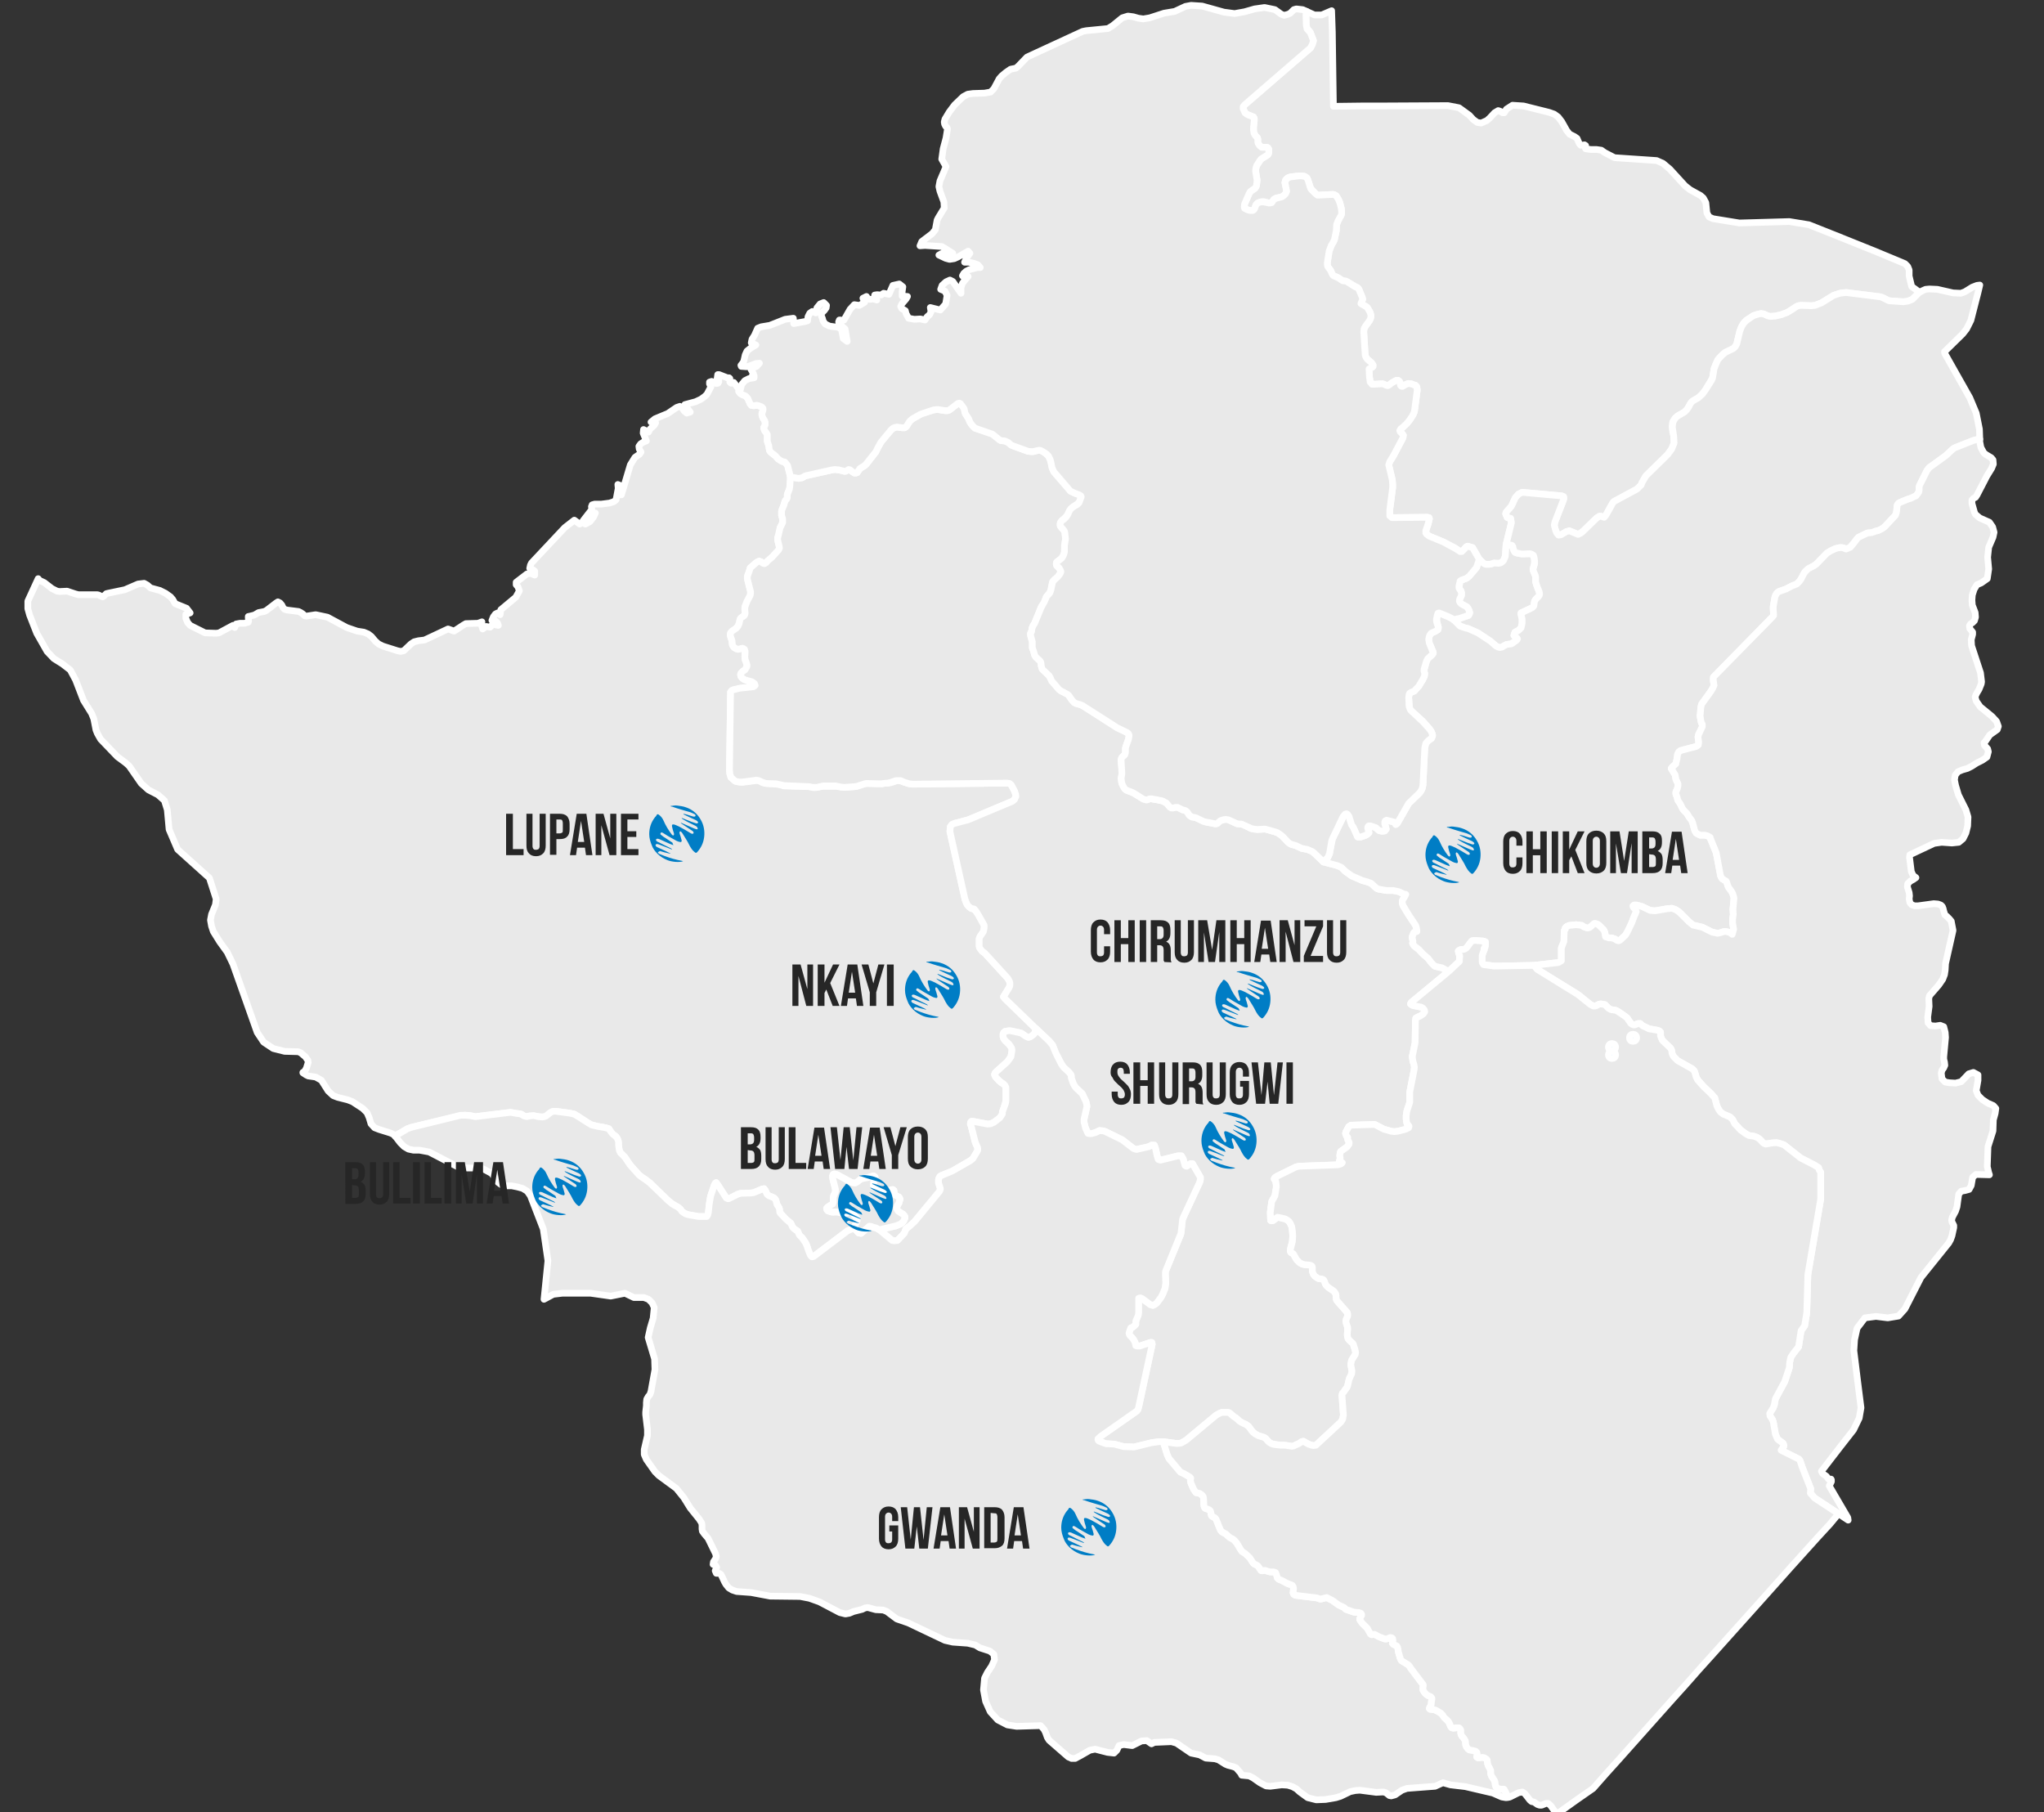 <svg xmlns="http://www.w3.org/2000/svg" xmlns:xlink="http://www.w3.org/1999/xlink" id="Layer_1" x="0px" y="0px" viewBox="0 0 573 508" style="enable-background:new 0 0 573 508;" xml:space="preserve">
<rect x="0" y="0" width="573" height="508" fill="#333333" stroke="none"/>
<style type="text/css">
	.st0{fill:#E9E9E9;stroke:#FFFFFF;stroke-width:1.878;stroke-linecap:round;stroke-linejoin:round;}
	.st1{fill:#BDE6FF;stroke:#FFFFFF;stroke-width:1.878;stroke-linecap:round;stroke-linejoin:round;}
	.st2{fill-rule:evenodd;clip-rule:evenodd;fill:#007DC5;}
	.st3{fill:#262626;}
</style>
<g transform="translate(326)">
	<polygon class="st0" points="212.2,81.9 211.9,82.1 210.1,83.9 208.9,84.4 207.6,84.6 203.5,84.3 202.9,84 201.7,83.4 201.1,83.2    191.5,82 189.8,82.2 188,82.8 184.6,84.9 182.8,85.6 181.8,85.7 178.9,85.6 178.1,85.7 177.5,86 176.3,86.8 175,87.6 173.3,88.2    171.7,88.6 170.2,88.7 169.5,88.5 168.4,88 167.7,87.9 166.7,88.1 165.5,88.5 163.5,89.8 162.8,90.6 162.2,91.6 161.7,92.9    160.9,96.3 160.5,97.1 159.9,97.7 157.6,98.8 156.6,99.7 155.6,100.8 155,102.1 154.5,103.4 154.1,105.9 153.7,106.6 152.1,109.3    151.2,110.5 150.1,111.5 148.7,112.3 148.3,112.6 147.9,113.1 147.3,114.2 146.9,114.8 146.2,115.5 144.3,116.6 143.6,117.2    142.9,118.3 142.8,119.6 142.9,121 143.2,122.2 143.3,124.2 142.6,125.9 141.5,127.4 135.4,133.4 134.3,135.3 134.1,135.9    132.9,137.1 126.4,140.6 126.1,141 125.3,142.3 124.6,143.7 124.2,144.4 123.7,145 122.8,144.7 122.4,144.7 121.6,145.2    117.9,148.8 117.1,149.4 116.4,149.8 113.9,148.8 113.1,149.1 111.6,149.9 110.9,150 110.4,149.4 110.1,148.7 109.8,147.9    109.7,147.2 109.9,146.3 112.3,140.1 112.4,139.6 112.3,139.2 111.8,139 100.7,138 99.7,138.5 98.8,139.5 97.7,141.9 96.2,143.6    96.1,144 96.5,145 96.9,145.2 97.4,145.3 97.6,146 97.7,146.5 96.2,152.7 96,155.9 95.5,157.1 95,157.6 94.6,157.8 94.1,157.9    92.8,157.9 92.1,158.1 91.2,158.2 90.6,158.2 90.2,158.1 89.9,157.9 88.7,156.8 86.8,153.5 85.4,153.1 85,153.3 84.6,153.8    84.2,154.2 83.8,154.6 83.3,154.6 82.9,154.3 81.9,153.6 78.6,151.9 74.7,150.3 74,149.8 73.8,149.4 73.8,148.7 73.9,148.2    74.4,146.7 74.7,145.4 74.6,145.1 74.1,145 64.2,145.1 63.6,144.6 63.6,142.8 64.4,136.7 64.4,135.7 64.3,134.5 63.3,130.3    63.6,129.4 64.6,127.8 67.3,122.7 67.4,122 67.1,121.6 66.5,121 66.4,120.7 66.6,120.3 67.2,119.8 68.3,118.8 69.2,117.7 70,116.4    70.2,116.1 70.5,115.4 71.3,109.3 71.2,108.4 70.8,108 70.4,107.9 69.6,107.6 68.8,107.5 68.1,107.8 67.2,108.3 66.9,108.3    66.6,108 66.5,107.3 66.3,106.9 65.9,106.6 65.5,106.6 65.1,106.8 64.2,107.3 63.3,108 63,108.1 62.6,108 61.7,107.6 61.2,107.6    59.5,107.7 58.6,107.6 58.4,107.4 58.1,107.1 57.9,105.6 57.8,103.7 57.8,103.4 58.7,102.9 58.9,102.7 58.9,102.3 58.4,101.6    57.3,100.7 56.9,100.1 56.7,99.5 56.3,93 56.4,92.1 56.8,91.4 57.9,89.9 58.2,89.3 58.3,88.8 58.3,88.3 58.1,87.6 57.6,86.7    57.3,86.2 56.9,85.9 56.1,85.5 55.5,85.1 56,83.9 55.9,83.4 54.9,81 54.5,80.6 53.9,80.3 51.7,79 51.3,78.8 50.4,78.7 50.1,78.5    49.2,77.9 48.1,77.4 47.7,77.2 47.5,76.9 47,75.8 46.2,74.7 46.1,74.2 46.1,73.6 46.6,70.4 47.2,68.8 47.8,67.8 48.1,67.1    48.6,64.7 48.7,62.9 49.1,61.9 49.9,60.3 50.1,59.9 50.1,59.3 50,58.4 49.6,56.8 49.2,55.9 48.6,54.9 48.1,54.6 47.7,54.5    43.6,54.7 43.3,54.7 42.8,54.3 41.5,52.9 41.3,52.4 40.6,50.5 40.4,49.9 40,49.6 39.6,49.4 38.7,49.3 38.2,49.3 35.7,49.6    34.9,49.9 34.4,50.4 34.2,51.2 34.3,51.6 34.6,53.1 34.7,53.6 34.4,54.3 33.9,54.8 33.3,55.2 31.7,55.5 31.1,55.9 30.5,56.8    30.1,56.9 29.7,56.9 28.2,56.5 27.4,56.6 26.6,56.9 26.1,57.4 25.7,58.5 25.5,58.8 25.2,59 24.4,59 23.7,58.8 22.9,58.4 22.8,58    22.9,57.2 24.1,54.4 24.5,53.7 24.9,53.4 25.8,52.8 26,52.5 26.2,52.1 26.3,51.5 26.4,50.5 26,48.1 26,47.6 26.1,47 26.3,46.4    27.2,45 27.5,44.6 29.4,43.4 29.6,43.1 29.7,42.6 29.7,41.9 29.5,41.5 29.2,41.3 28.8,41.3 28,41.3 27.7,41.3 27.1,40.8 26.7,40.2    26.6,39.8 26.6,39 26.5,38.6 26,38.1 25.6,37.5 25.5,37.2 25.4,36.4 25.4,35.7 25.6,33.8 25.6,33.2 25.4,32.8 23.9,32.2 23.5,32    23,31.6 22.7,30.9 22.5,30.5 22.5,29.9 22.9,29.4 41.4,13.4 41.9,12.4 42.2,11.4 41.6,9.8 41.3,9 40.4,8 40.1,7 40.1,4.1 40.3,3.2    42.5,4.2 44.5,4.2 47.3,3 47.5,8.9 47.6,15.9 47.8,29.8 55.7,29.7 60.8,29.7 79.9,29.6 83,30.2 85.9,32.3 87,33.5 88.1,34.3    89.2,34.5 90.8,33.8 91.6,33.1 93,31.6 94,31 94.6,31.2 95.2,31.6 95.7,31.6 96.3,30.6 98,29.5 101.1,29.7 108.3,31.5 109.7,32    110.8,32.8 111.8,34.1 113.2,36.6 114,37.6 115.4,38.3 116.1,38.8 116.4,39.5 116.7,40.2 117.1,40.7 117.4,40.7 118.2,40.6    118.5,40.8 118.4,41.4 118.5,41.7 119.9,41.9 121.5,41.9 122.9,42.1 123.9,42.8 126.6,44.2 138.4,45 140.2,45.8 142.1,47.4    146.4,52.1 147.8,53.2 150.7,54.8 151.5,55.5 152.2,56.8 152.5,59.7 153.1,60.8 154.2,61.3 161.6,62.5 175.6,62.1 181.1,63    188.4,65.9 199.6,70.4 208,73.9 208.8,74.7 209.2,75.7 209.2,77.4 209.9,80.3 211.8,81.7  "></polygon>
	<polygon class="st0" points="81.5,173.7 83.3,173.3 85.7,172.5 85.9,172.1 86,171.7 85.8,171 85.5,170.5 85.2,170.1 83.7,169.3    83.3,168.9 83.1,168.5 83.2,167.9 83.7,166.9 83.7,166 83.5,165.5 83.2,165.2 83.1,164.8 83.1,164.2 83.2,163.4 83.3,162.9    83.7,162.6 84.3,162.4 85.1,162.1 85.9,161.4 87.9,159.1 88.7,156.8 89.9,157.9 90.3,158.1 90.6,158.2 91.3,158.2 92.1,158.1    92.8,157.8 94.1,157.9 94.6,157.8 95,157.6 95.5,157.1 96,155.9 96.2,152.7 97.6,152.8 97.9,152.9 98.1,153.2 98.2,153.8    98.4,154.3 98.7,154.8 99.2,155 100.5,155.2 102.9,155.2 103.5,155.4 103.9,155.7 104.1,156.5 104.2,157.3 104.1,158.1    103.8,159.4 103.8,159.9 104,160.4 104.4,161.3 104.5,161.8 104.5,162.6 104.5,163.1 104.7,163.8 104.9,164.4 105.5,165.9    105.6,166.5 105.5,166.9 105.2,167.3 104.5,168 104.2,168.5 104.1,169 104,169.8 103.7,170.3 103,170.6 100.4,171.8 100.4,172.2    100.7,173.5 100.7,174.3 100.7,174.7 100.4,176 99.7,176.7 98.7,177.2 98.5,177.8 98.4,178.1 98.7,178.4 99.3,178.9 99.4,179.1    99.2,179.4 97.9,180.3 97.6,180.5 96.7,180.6 96.2,180.7 95,181.4 94.5,181.5 94,181.4 93.4,181.1 91.7,179.7 88.3,177.4    85.6,176.2 84.7,176 83.3,175.5  "></polygon>
	<polygon class="st0" points="-118.8,109.1 -118.9,109.7 -118.5,110.2 -117.9,110.6 -116.9,111 -116.6,111.4 -116.3,111.8    -115.9,112.6 -115.7,113.2 -115.4,113.6 -114.9,113.7 -114.5,113.7 -113.7,113.6 -113.3,113.7 -112.6,114 -112.2,114.2    -112.1,114.5 -112.1,115 -112.4,115.8 -112.4,116.3 -112.3,116.7 -112.1,117.2 -111.7,117.8 -111.5,118.3 -111.5,119.1    -111.9,119.9 -111.8,120.3 -111.6,120.8 -111.2,121.3 -110.9,121.8 -110.9,122.4 -110.9,123.7 -110.5,124.9 -110.4,125.6    -110.2,126.3 -110,126.7 -108.6,127.8 -107.9,128.6 -107.1,129.1 -106.5,129.4 -106,129.5 -105.2,130.5 -104.4,133.7 -104.5,136.4    -104.7,137.1 -105.3,138.6 -105.3,139.5 -105.4,139.9 -105.9,140.4 -106.3,141.7 -106.8,143 -106.9,143.4 -106.9,143.9    -106.9,144.5 -106.6,145.5 -106.6,146.6 -106.8,146.9 -107.3,147.9 -107.6,149.7 -108,150.8 -108,151.4 -107.6,153 -107.5,153.7    -107.6,154.1 -109.6,156.3 -110.7,157.2 -111.2,157.7 -111.7,158 -112.1,157.9 -112.6,157.5 -113.2,157.3 -113.8,157.6    -115.7,159.2 -115.8,159.6 -116.1,160.5 -116.4,161.3 -116.4,161.7 -116.4,162.3 -115.6,165.8 -115.6,166.4 -115.7,166.9    -116.6,168.7 -117.2,170.2 -117.2,171.1 -117.1,171.9 -117.2,172.3 -117.4,172.6 -118,173 -118.3,173.3 -118.5,173.5 -118.6,173.9    -118.8,174.8 -119.1,175.5 -119.6,176.1 -120.8,177 -121.2,177.5 -121.3,178 -121.2,178.5 -120.8,179.6 -120.7,180.7 -120.5,181.1    -120.2,181.5 -119.5,181.9 -119,182 -117.9,181.7 -117.6,181.8 -117.3,182.1 -117.1,182.6 -117.2,184.1 -117.1,184.9 -116.7,186    -116.6,186.4 -116.6,186.8 -116.9,187.5 -117.2,187.8 -117.8,188.2 -118.3,188.8 -118.4,189.1 -118.3,189.6 -118,190 -117.3,190.5    -116.7,190.7 -115.2,191.1 -114.5,191.6 -114.3,192.1 -114.5,192.4 -114.8,192.5 -118.6,193 -120.5,193.4 -120.9,193.6 -121.2,194    -121.5,215.8 -121.4,216.9 -121.1,217.9 -120.3,218.6 -119.8,219 -119.3,219.1 -118.8,219.2 -117.9,219.3 -114.1,218.8    -113.7,218.8 -113.3,218.8 -112.2,219.4 -111.3,219.6 -108.4,219.8 -107.5,219.9 -106.2,220.3 -99.1,220.5 -98.2,220.7    -97.8,220.8 -97,220.7 -95.3,220.4 -91.6,220.4 -90.3,220.6 -89.3,220.7 -86.4,220.5 -85.8,220.4 -83.6,219.7 -83.2,219.6    -78.8,219.7 -78.4,219.6 -77.1,219.5 -76.3,219.4 -74.8,218.9 -74.4,218.8 -73.5,218.9 -72.4,219.3 -71.1,219.7 -70.1,219.8    -43.7,219.5 -43,219.6 -42.5,220 -41.6,221.7 -41.3,222.6 -41.2,223.2 -41.6,224.1 -42.2,224.6 -54.6,229.8 -58.4,230.8    -59.1,231.1 -59.6,231.8 -59.7,233.1 -55.5,252 -55.2,252.9 -54.8,253.7 -54.3,254.2 -53.8,254.6 -52.9,254.9 -52.4,255.4    -51.8,256.2 -50.4,258.8 -50.1,259.4 -50.1,260.1 -50.3,261.1 -50.5,261.4 -50.9,262 -51.2,262.4 -51.5,263.1 -51.5,265.2    -51.3,265.7 -50.7,266.6 -49.9,267.2 -43.5,274.2 -43.1,274.9 -42.9,275.4 -42.9,276.3 -43.1,276.8 -44.7,279.4 -44.3,279.9    -35.5,288.5 -36,289.7 -36.4,290.1 -37.1,290.7 -37.7,290.8 -38.2,290.7 -38.7,290.3 -39.1,290.1 -39.7,289.6 -40.5,289.4    -42.8,289 -43.2,289 -44.2,289.1 -44.6,289.4 -44.8,289.8 -44.8,290.7 -44.6,291.2 -44.2,291.7 -43.2,292.7 -42.7,293.3    -42.4,293.8 -42.3,294.4 -42.4,295 -42.6,296.2 -43,296.8 -43.6,297.6 -46.7,300.4 -47,300.7 -47.2,301.2 -47,301.7 -46.7,302.1    -45.8,303.1 -45.3,303.5 -44.7,303.8 -44.3,304.2 -44,304.8 -44,305.6 -44,308.5 -44.2,309.2 -44.5,310.3 -45,311.7 -45,312.2    -45.3,312.8 -45.7,313.4 -47.4,314.6 -48.3,315 -49.1,315.1 -53.3,314.3 -53.7,314.4 -53.9,314.6 -54,315.1 -53.8,315.5    -53.6,316.2 -52.6,320.2 -51.9,321.8 -51.9,322.4 -52.1,322.8 -53.3,324.8 -54.1,325.4 -59,328.3 -62.1,329.5 -62.5,329.8    -62.7,330.1 -62.9,330.6 -62.9,331.6 -62.4,333.1 -62.4,333.5 -62.6,334 -69.6,342.4 -70.9,343.6 -72.1,344.5 -72.5,345.7    -74.4,347.7 -75.3,347.8 -75.9,347.7 -79.5,344.7 -74.8,343.6 -73.6,343.1 -73.1,342.8 -72.7,342.3 -72.5,341.9 -72.3,341.4    -72.3,341.1 -72.5,340.8 -72.8,340.4 -74.2,339.5 -74.6,338.9 -74.6,338.6 -74.5,338.1 -74,337.2 -73.7,336.2 -73.8,335.8    -74,335.6 -74.9,335.2 -75.2,335 -75.3,334.6 -75.4,333.7 -75.7,333.5 -76.1,333.5 -77.1,334 -77.6,334.1 -78.1,334.1 -78.6,333.9    -79.4,333.2 -79.7,333.1 -80.7,332.9 -81.1,332.5 -81.2,332.1 -81.1,331.9 -81.1,330.9 -80.7,330 -81.1,329.6 -81.5,329.7    -82.8,330.1 -84.4,330.4 -84.8,330.6 -85.7,331.4 -86.2,331.6 -86.7,331.6 -87.4,331.4 -91.4,329.3 -91.9,329.1 -92.3,329.1    -92.5,329.3 -92.6,329.7 -92.5,330.6 -91.8,333.4 -91.8,334 -91.9,334.4 -92.3,335.1 -92.4,335.7 -92.4,336.2 -92.4,337    -92.6,337.5 -93.1,337.8 -94,338.4 -94.2,338.7 -94.2,339.1 -93.9,339.4 -93,339.7 -92.4,339.8 -91.5,339.7 -91,339.8 -89.8,340.1    -88.9,340.1 -88.1,339.7 -87.6,339.6 -87,339.8 -86.5,340.7 -85.8,341.4 -85.7,342.2 -86.6,344.2 -88.4,345 -97.9,352.2    -98.4,352.3 -98.8,351.9 -99.5,350.4 -99.8,349.2 -100.1,348.5 -100.3,348.2 -101.1,347 -101.9,346.3 -102.4,345.1 -102.7,344.9    -103.3,344.5 -103.8,344 -104.3,342.9 -105.7,341.8 -107.2,340.1 -107.4,339.8 -107.5,338.9 -107.6,338.6 -108.2,337.6    -108.5,336.5 -108.7,336.1 -109,335.8 -109.4,335.6 -110.4,335.2 -110.7,335 -111,334.7 -111.5,333.6 -111.8,333.2 -112.4,333.3    -114.7,334.3 -115.5,334.4 -118.4,334.5 -119.1,334.7 -121.7,336.1 -122,336 -122.4,335.8 -124.9,332 -125.3,331.5 -125.5,331.7    -125.8,332.4 -126.8,335.3 -127.2,337.7 -127.4,339.8 -127.6,340.6 -127.9,341 -130.1,341 -133,340.5 -133.9,340.2 -134.8,339.7    -135.3,338.9 -135.9,338.4 -137.5,337.5 -138.7,336.6 -143.9,331.5 -145.1,330.6 -146.3,329.8 -146.9,329.3 -149.4,326.5    -150.8,324.4 -151.2,324 -151.6,323.6 -152.1,323.1 -152.4,322.4 -152.6,321 -152.7,320.1 -152.9,319.2 -153.3,318.6 -154.2,318    -154.7,317.4 -155.3,316.4 -155.9,316.2 -156.8,316 -158.6,315.7 -160.2,315.3 -161.2,314.8 -163.7,313.1 -165,312.3 -166.4,312    -170.2,311.5 -170.8,311.5 -171.3,311.7 -171.9,312 -172.9,312.9 -173.4,313 -174,313.1 -175.1,313 -176.4,312.8 -177.5,312.8    -178.3,313 -179.1,312.8 -179.9,312.3 -180.3,312.2 -181.2,312.1 -182.9,311.8 -192.7,313 -194.3,312.7 -195.6,312.6 -196.8,312.7    -210.7,316 -211.8,316.4 -214,317.7 -215.3,318.4 -215.5,318.1 -216.5,317.6 -219.7,316.6 -221,316.1 -222,315 -222.5,313.3    -223.1,311.9 -224.3,310.7 -227.2,308.8 -228.5,308.3 -231.3,307.6 -232.6,307.1 -234,305.8 -235.9,302.8 -237.5,301.9    -239.6,301.6 -240.2,301.3 -241.1,300.7 -241.1,300.6 -240.6,300.3 -240.1,299.4 -239.6,297.8 -239.7,297.2 -240.4,296.2    -241,295.7 -241.7,295.1 -242.4,294.8 -246.2,294.7 -249.4,293.9 -252.1,292.1 -253.9,289.4 -260.7,270.2 -262.3,266.9 -264.4,264    -266.2,261.1 -266.7,259.6 -267,257.9 -266.7,256.3 -265.6,253.6 -265.4,252 -267.3,246.1 -276.2,238.1 -278.6,232.5 -279.1,227    -279.9,224.4 -281.7,222.8 -284.4,221.4 -286.4,219.6 -289.8,214.7 -290.8,213.8 -293.1,212.1 -297.8,207.2 -298.7,205.6    -299.1,204.6 -299.7,201.5 -300.3,200 -302.6,196.3 -304.8,190.6 -306.3,187.8 -308.5,186.1 -310.9,184.6 -312.8,182.6    -315.7,177.5 -317.7,172.4 -318.2,170.6 -318.2,168.5 -315.3,162.2 -314.9,162.7 -313.6,163.3 -311.4,165 -310,165.7 -309.3,165.8    -307.2,165.7 -304.8,166.5 -304,166.7 -298.7,166.7 -298.3,166.8 -297.7,167.1 -297.2,167.3 -296.9,167.1 -296.2,166.4    -295.8,166.3 -291,165.3 -287.3,163.7 -285.6,163.5 -284.7,164 -283.8,164.8 -281.2,165.5 -279.6,166.3 -278.2,167.3 -277.6,168    -276.9,169.2 -273.7,170.5 -272.7,171.8 -273.9,172.2 -273.9,173.3 -273.4,174.5 -272.7,175.3 -268.5,177.4 -265.4,177.5    -264.6,177.4 -260.7,175.3 -260.2,175.9 -259.8,174.9 -258.7,174.7 -257.4,174.7 -256.4,174.4 -256.3,174.1 -256.4,173.2    -256.4,172.8 -255.9,172.7 -254.7,172.4 -253.5,171.7 -251.9,171.4 -251.3,171.1 -248.7,169.1 -248.1,168.7 -247.5,169 -247,169.6    -246.6,170.4 -246.2,170.8 -245.5,171 -242.3,171.4 -241.7,171.7 -241.1,172.1 -240.6,172.6 -240.1,172.7 -237.5,172.3 -234.2,173    -228.8,175.9 -225.9,176.9 -224,177.2 -222.8,177.7 -221.9,178.4 -220.8,179.7 -219.9,180.5 -218.7,181.1 -214.6,182.4    -213.7,182.6 -212.8,182.4 -210.8,180.5 -209.9,179.9 -208.7,179.6 -207,179.4 -200.4,176.3 -198.7,176.9 -196.1,175.2    -195.4,174.8 -192,174.7 -190.9,174.3 -191,175.3 -190.7,176.3 -189.7,175.6 -188.6,175.8 -187.7,174.8 -187.3,175.1 -186.3,175.3    -186.5,174.7 -186.9,174.2 -187.5,174 -188.1,173.9 -187.7,172.9 -187.1,172.1 -186.5,171.8 -185.8,172.3 -185.6,170.9    -181.4,167.4 -180.4,165.6 -180.8,164.5 -181.3,163.9 -181.3,163.2 -178.3,160.9 -177.3,160.7 -176.1,161.2 -176.1,160.1    -176.6,159.7 -177.2,159.6 -177.5,159.3 -177.3,158.4 -177,157.8 -167.7,147.9 -165,145.8 -163.5,146.9 -162.9,146.4 -161.9,146.9    -160.6,146.2 -159.6,144.9 -159.1,143.8 -160,144.4 -160.6,145.2 -161.3,145.8 -162.5,145.9 -160.1,142.8 -160.2,142 -160,141.5    -159.3,141.3 -157.4,141.3 -155.1,141 -153.9,140.6 -153.3,140.1 -152.7,136.9 -152.8,135.8 -152.1,136.1 -152,136.9 -152.3,138.7    -151.8,138.7 -149.3,130.3 -148,128.2 -146.7,127.3 -146.3,126.7 -146.8,125.9 -146.9,125.1 -146.4,124.4 -145.6,123.9    -144.8,123.6 -145.7,121.4 -145.6,120.4 -144.2,121.1 -143.8,120.3 -142.6,119.2 -142.2,118.5 -143.5,118.3 -142.4,117.4    -138.8,115.9 -136.3,114.2 -135.4,113.9 -134.7,114.4 -134.2,115.2 -133.5,115.8 -132.5,115.5 -133.3,114.5 -134,113.4 -131,112.6    -129.5,111.9 -128.4,111.1 -127.8,110.5 -126.7,108.4 -127.1,107.6 -127.1,107.1 -126.5,106.9 -125.6,107.3 -125.2,107.5    -124.7,107.4 -124.5,107 -124.5,106.6 -124.6,106.3 -125,106.4 -124.9,105.7 -124.8,105 -124.4,105 -122.1,105.9 -121.6,105.9    -121.4,106.1 -121.4,107.1 -121.1,107.4 -120.7,107.4 -120.3,107.2 -119,108.9  "></polygon>
	<polygon class="st0" points="45,241.6 48.8,242.6 50,243.1 51.1,244.2 52.9,245.5 55.9,246.8 57.3,247.2 58.4,247.6 59.9,249    60.4,249.2 61.5,249.4 62.6,249.6 64.5,249.6 66,249.9 66.5,250.1 67.1,250.4 67.6,250.6 68.1,250.7 67.9,251.1 67.2,252.3    67.1,252.6 67.1,253.1 67.3,253.8 68.8,256.3 70.4,258.7 70.8,259.3 71,259.8 71.2,260.8 71.2,261.1 70.5,261.3 70.3,261.5    69.9,262.5 69.9,263 70.1,263.8 70,264.4 70.2,264.8 70.4,265.1 71.8,266.2 72.9,267.4 74.3,268.6 75.3,269.9 76.2,270.8    76.5,270.9 78.3,271.3 80.1,272.3 70.2,280.5 69.6,281 69.4,281.4 69.8,281.7 70.2,281.8 72.4,282.3 72.9,282.6 73.3,283.1    73.4,283.6 73,284.2 72.1,284.8 71.4,285.1 70.9,285.4 70.8,286.1 70.7,292.3 69.9,296.2 70.1,297.5 70.4,298.5 70.5,299.2    70.4,300 69.2,306.1 69.2,306.6 69.2,308.5 69.2,309 68.4,311.4 68.2,312.7 68.2,313.7 68.3,314.5 68.5,315.1 68.9,315.5 69,315.7    68.9,316.1 68.3,316.4 67.8,316.6 65.8,317.1 64.9,317.2 64,317.1 61.9,316.5 60,315.5 59.4,315.2 58.8,315.2 52.7,315.4    52.1,315.8 51.3,317.3 51.2,317.7 51.5,318.5 51.8,318.8 51.8,319.4 52.2,320.2 52.2,320.7 51.6,321.5 49.9,322.7 49.7,323    49.6,323.8 49.6,324.1 49.7,324.6 49.5,325.4 49.6,325.8 50.3,325.9 50,326.2 49.1,326.5 38.1,326.9 37.3,327.1 32,329.7    31.4,330.1 31.2,330.4 31.6,330.9 31.7,331.6 31.9,332.6 31.4,335.2 30.5,336.8 30.1,339.9 30.2,342.1 30.4,342.2 30.9,342.1    32.1,341.2 33.2,341.4 34.4,341.7 35.3,342.3 35.7,342.8 36.1,343.8 36.3,345 36.4,346.5 36.3,348 35.8,349.9 35.7,350.7    35.9,351.1 36.3,351.3 36.6,351.5 37.5,353.1 38.3,353.9 39,354.3 39.8,354.5 41.1,354.6 41.5,354.7 41.8,354.9 41.9,355.2    41.9,356 41.9,356.4 42.2,357.2 42.6,357.7 43.3,358.2 43.6,358.3 44.5,358.5 44.8,358.6 45.1,358.8 45.3,359.2 45.6,360    45.8,360.3 46.3,360.8 47.9,361.9 48.3,362.4 48.5,362.8 48.6,364.2 48.8,364.6 51.7,367.9 51.8,368.3 51.8,368.9 51.4,369.8    51.3,370.4 51.4,370.9 51.8,372.1 51.8,372.6 51.7,373.9 51.7,374.3 51.9,375.2 52.4,375.8 53.2,376.5 53.4,376.8 53.5,377.2    53.8,378.1 54,378.9 54,379.3 53.9,379.7 52.9,381.3 52.7,382.3 52.7,382.7 53,384.3 52.9,385.1 52.2,386.6 51.8,388.4 51.6,388.9    51.3,389.3 50.6,390.3 50.3,390.6 50.2,391.1 50.6,396.6 50.4,397.8 49.9,398.6 42.9,405.1 42.2,405.2 41.7,405.1 40.8,404.8    39.4,404 38.9,404.1 38.2,404.6 37.3,405 36.7,405.3 36.2,405.4 34.2,405.1 33,405.1 31.2,404.8 30.5,404.7 29.8,404.3 29.4,403.9    28.7,403.1 28.3,402.9 26.7,402.4 25.8,401.9 25.1,401.3 24,399.8 23.3,399.3 22.2,398.8 21.4,398.3 21,397.9 20.4,397.4    19.9,397.1 19.4,396.7 19.1,396.4 18.6,396 18.1,395.9 17.2,395.9 16.5,395.9 15.8,396.2 14.9,396.7 6.5,403.7 5.1,404.5    4.3,404.6 3.7,404.6 0.1,404.1 -1,404.1 -3.2,404.4 -8.1,405.6 -11,405.5 -13.6,404.8 -15.5,404.7 -15.9,404.7 -17.3,404.2    -18,403.9 -18.2,403.6 -18.3,403.3 -17.3,402.5 -7.3,395.5 -7,395.1 -6.8,394.4 -3,376.8 -3.1,376.3 -3.5,376.3 -6.5,377.3    -7.2,377.3 -7.6,377.2 -7.8,376.3 -8.1,375.7 -8.6,375 -9.2,374.4 -9.4,374.1 -9.5,373.7 -9.3,373 -9,372.2 -8.6,372.1 -8.1,371.7    -7.6,371.2 -7.6,370.3 -7,368.7 -6.9,367.9 -6.9,363.9 -6.4,363.8 -5.8,364 -3.5,365.7 -2.8,365.9 -2.2,365.6 -1.7,365.2    -0.5,363.6 0,362.6 0.6,361.1 0.7,360.3 0.8,359.7 0.7,357.3 0.7,356.6 0.8,356.2 5,346 5.1,345.5 5.4,341.9 5.6,341.5 10.3,331.4    10.5,330.7 10.5,330 8.3,326.2 7.7,326.2 6.7,326.9 6.4,326.9 6.2,326.7 5.7,324.9 5.2,324 4.2,324 -0.7,325.2 -1.3,325    -1.6,324.1 -2.1,321.8 -2.4,321 -2.8,321 -3.2,321 -3.9,321.4 -4.3,321.5 -7.5,322.2 -7.8,322.1 -8.3,321.9 -11.4,319.5    -16.1,317.2 -16.7,317 -17.8,316.9 -19,317.5 -20.2,317.8 -21,317.7 -21.7,316.2 -22,315.3 -22.1,314.6 -22.1,313.7 -21.3,310.1    -21.4,309.5 -21.6,308.7 -22.2,307.5 -22.6,306.6 -24.5,304.8 -25.1,303.8 -25.7,302.1 -25.7,301.5 -25.9,301.1 -26.3,300.6    -27.9,299.1 -28.5,298.2 -30.2,295 -30.9,293 -31.9,291.8 -35.5,288.4 -44.3,279.9 -44.7,279.4 -43.1,276.8 -42.9,276.3    -42.9,275.4 -43.1,274.9 -43.5,274.2 -49.9,267.2 -50.7,266.6 -51.4,265.7 -51.5,265.2 -51.5,263.1 -51.2,262.4 -50.9,262    -50.5,261.4 -50.3,261.1 -50.1,260 -50.1,259.4 -50.4,258.8 -51.9,256.2 -52.4,255.4 -52.9,254.8 -53.8,254.6 -54.3,254.2    -54.8,253.7 -55.2,252.8 -55.5,252 -59.7,233.1 -59.6,231.7 -59.1,231.1 -58.4,230.8 -54.6,229.8 -42.2,224.6 -41.6,224.1    -41.2,223.2 -41.3,222.6 -41.6,221.7 -42.5,220 -43,219.6 -43.7,219.5 -70.1,219.8 -71.1,219.7 -72.4,219.3 -73.5,218.8    -74.4,218.8 -74.8,218.8 -76.3,219.3 -77.1,219.5 -78.4,219.6 -78.8,219.7 -83.2,219.6 -83.6,219.7 -85.8,220.4 -86.5,220.5    -89.3,220.7 -90.3,220.6 -91.7,220.3 -95.3,220.3 -97,220.7 -97.8,220.7 -98.2,220.7 -99.1,220.5 -106.2,220.2 -107.5,219.9    -108.4,219.7 -111.3,219.6 -112.2,219.3 -113.3,218.8 -113.7,218.7 -114.1,218.7 -117.9,219.2 -118.8,219.2 -119.3,219.1    -119.8,219 -120.3,218.6 -121.1,217.9 -121.4,216.9 -121.5,215.8 -121.2,194 -120.9,193.6 -120.6,193.4 -118.6,192.9 -114.8,192.5    -114.5,192.3 -114.3,192.1 -114.5,191.6 -115.2,191.1 -116.7,190.7 -117.3,190.5 -118,190 -118.3,189.6 -118.4,189.1 -118.3,188.7    -117.8,188.2 -117.2,187.8 -117,187.5 -116.6,186.8 -116.6,186.4 -116.7,186 -117.1,184.9 -117.2,184.1 -117.1,182.6 -117.3,182    -117.6,181.8 -117.9,181.7 -119.1,182 -119.5,181.9 -120.2,181.5 -120.5,181.1 -120.7,180.7 -120.8,179.6 -121.2,178.4 -121.3,178    -121.2,177.4 -120.8,176.9 -119.6,176.1 -119.1,175.5 -118.8,174.8 -118.6,173.9 -118.5,173.5 -118.3,173.2 -118,173 -117.4,172.6    -117.2,172.3 -117.1,171.8 -117.2,171.1 -117.2,170.2 -116.6,168.6 -115.7,166.9 -115.6,166.4 -115.6,165.8 -116.5,162.3    -116.5,161.7 -116.4,161.3 -116.1,160.5 -115.8,159.6 -115.7,159.2 -113.9,157.6 -113.2,157.3 -112.6,157.5 -112.1,157.9    -111.7,158 -111.2,157.7 -110.8,157.2 -109.6,156.2 -107.7,154.1 -107.5,153.6 -107.6,153 -108,151.4 -108,150.8 -107.7,149.6    -107.3,147.9 -106.8,146.9 -106.6,146.5 -106.6,145.4 -106.9,144.5 -106.9,143.9 -106.9,143.3 -106.8,142.9 -106.3,141.7    -105.9,140.4 -105.4,139.8 -105.3,139.5 -105.3,138.6 -104.7,137.1 -104.6,136.4 -104.4,133.7 -102.1,134.1 -101.1,133.9    -100.3,133.4 -93.1,131.8 -92,131.6 -90.9,131.7 -89.3,132.1 -88.9,132 -88.1,131.6 -87.7,131.7 -87.1,132.2 -86.4,132.6    -86.1,132.6 -85.7,132.4 -85.2,131.7 -84.8,131.3 -83.6,130.5 -83.2,130.2 -80.5,126.7 -79.8,125.2 -79,123.8 -76.2,120.5    -75.5,120 -75,119.8 -74.5,119.7 -73.1,119.9 -72.4,119.9 -72.1,119.7 -71.8,119.4 -71.2,118.4 -70.8,117.9 -70.2,117.4    -68.1,116.2 -67.6,115.9 -64.3,114.9 -63.4,114.8 -63,114.8 -61,115.1 -60.4,115.1 -60,115 -59.7,114.8 -57.5,113.1 -57.1,113    -56.8,113.1 -56.1,113.9 -55.7,114.5 -55.4,115.7 -55.3,116 -54.7,117 -54.5,117.3 -54.1,118.3 -53.7,118.9 -53.2,119.5 -52.7,120    -47.8,121.6 -45.8,123.2 -45.4,123.5 -44.3,123.6 -43.4,124 -42.6,124.7 -42.2,124.9 -37.8,126.5 -36.6,126.6 -36,126.5    -35.2,126.2 -34.7,126.2 -34.2,126.2 -33.3,126.7 -32.6,127.3 -32.1,127.8 -31.6,128.8 -31.4,129.5 -31,131.1 -30.9,131.5    -30.6,132.2 -25.9,137.6 -25.4,137.9 -24.8,138.2 -23.5,138.6 -23,139 -22.8,139.3 -23.3,140.6 -23.5,140.8 -24,141.3 -25.2,142.1    -25.8,142.6 -26.2,143.2 -26.7,144.3 -27.2,144.9 -27.7,145.4 -28.3,145.9 -28.7,146.4 -28.8,146.8 -28.8,147.3 -28.6,147.7    -27.8,148.5 -27.5,148.9 -27.4,149.3 -27.3,151 -27.5,152.9 -27.6,154.7 -27.7,155.1 -28,155.9 -28.4,156.5 -29.5,157.4    -29.8,157.6 -29.9,158.1 -29.8,158.5 -29.1,159.2 -28.8,159.7 -28.6,160.2 -28.7,160.6 -29.1,161.2 -29.5,161.8 -30.4,162.5    -30.9,163 -31,163.4 -31.4,165.4 -31.7,166.1 -32.6,167.3 -32.8,167.6 -33.2,168.8 -34.1,170.1 -36,174.8 -36.4,175.4 -36.7,176.1    -36.8,176.9 -37.1,177.5 -37.1,178.1 -36.8,179.2 -36.6,179.9 -36.6,180.3 -36.6,181.2 -36.6,181.6 -36.2,182.6 -36,183.5    -35.8,183.9 -35.5,184.3 -34.4,185.3 -34.2,185.7 -34.1,186.6 -33.9,187.3 -33.7,187.6 -31.9,189.4 -31.5,190.1 -31.1,190.8    -30.8,191.3 -29,193.3 -28.5,193.7 -26.9,194.4 -26.5,194.8 -26.2,195.2 -25.6,196.1 -24.9,196.9 -24.3,197.2 -23.2,197.5    -22.5,197.8 -12.8,204 -10.1,205.3 -9.7,205.6 -9.5,206 -9.5,206.4 -9.7,207.4 -10.4,209.3 -10.5,209.8 -10.5,211 -10.7,211.5    -11.4,212.2 -11.6,212.5 -11.7,212.9 -11.7,213.3 -11.4,216.7 -11.7,218.2 -11.6,219.1 -11.5,219.6 -11.2,220.2 -10.7,221.1    -10.2,221.5 -9.7,221.7 -9.1,221.9 -8.2,222.3 -5.5,223.9 -4.7,224.2 -4.4,224.2 -3.7,223.9 -3.3,223.9 -1.5,224.2 -1.1,224.3    -0.5,224.4 0.1,224.6 1,225.1 1.5,225.5 2,226.2 2.4,226.4 2.8,226.4 3.6,226.3 4.1,226.3 5.6,227 6.3,227.1 6.8,227.5 7.4,228.5    7.8,228.8 8.2,229 9.2,229.1 11.5,230.2 12,230.4 14.6,230.9 15,230.9 15.3,230.7 15.9,230.2 16.2,230 17.3,229.7 17.8,229.6    18.4,229.8 20.8,230.9 22.1,231 22.6,231.1 24.3,232 24.7,232.2 25.5,232.4 26.5,232.5 28.3,232.4 28.8,232.4 31.2,233.1    32.1,233.4 33,234 33.6,234.5 35.1,236.1 35.6,236.4 36.1,236.7 37.2,237 38.9,237.8 40.5,238.1 41.4,238.4 41.9,238.7 42.5,239.2     "></polygon>
	<polygon class="st0" points="229,123.1 228.6,123.1 227.1,123.5 221.8,125.6 221.2,126.1 219.5,127.7 214.8,131.1 214.2,131.9    212.1,136.1 212,136.5 212,137.4 211.9,137.9 211.5,138.5 211.1,139 210.7,139.3 209.6,139.7 208.9,139.9 206.7,140.8 206.2,141.1    205.9,141.5 205.8,141.9 205.7,143.2 205.5,144.1 205.3,144.5 202.3,147.7 201.6,148.2 201,148.6 200.6,148.7 199.8,148.9    198.8,149.3 197.5,149.4 195,150.6 194.7,151 193.7,152.2 192.7,153.4 192.1,153.8 191.6,153.9 190.8,153.6 190.3,153.5    189.9,153.5 189.2,153.6 188.5,153.8 187.2,154.4 186.1,155.1 183.2,158.1 182.5,158.6 180.9,159.5 180.3,160 180,160.3 179.6,161    178.9,162.3 178.4,163 177.7,163.7 176.2,164.3 174.7,165.1 172.7,165.8 172.3,166.1 172,166.4 171.6,167.2 171.1,170 171.1,170.9    171.2,172.2 171.2,172.5 170.9,172.9 154.4,189.8 154.3,190.3 154.3,190.8 154.5,192.1 154.2,192.8 153.6,193.8 151,197.4    150.8,198.3 150.6,200.7 150.8,202 151,202.7 151.2,203 151.3,203.7 150.2,205.8 150,206.6 150.2,208 150.1,208.8 149.6,209.2    148.9,209.4 145.8,210.2 145.1,210.4 144.6,210.8 144.3,211.4 144.2,212 144.1,212.8 144,213.5 143.8,214.2 142.9,214.9    142.5,215.4 142.8,215.9 143.6,217.2 143.8,218.4 144.4,219.7 144.4,220.3 144.2,221.1 143.8,222 143.8,222.6 144.1,223.3    144.3,224.1 144.4,224.4 145.1,225.3 145.7,226.7 146.2,227.3 146.9,228 147.5,229 148.2,229.9 148.5,230.6 148.9,232.1    149.2,232.9 149.5,233.5 149.8,233.7 150.6,234.1 151.9,234.1 152.7,234.3 153.4,234.7 153.5,235.1 155.1,239 156.4,245.5    156.7,246.2 156.9,246.4 157.9,247 158.1,247.4 158.3,248.1 158.6,248.8 159.3,249.7 159.7,250.4 159.9,251 160.1,251.7    159.8,254.9 159.9,256.3 159.7,257.7 159.7,258.7 160,260.5 159.6,261.9 159.1,261.5 158.6,261.3 157.8,261.1 157.3,261.1    156.1,261.5 155.5,261.6 154,261.3 151.2,259.9 148.6,259.3 147.5,258.4 144.8,255.7 143.8,255 142.7,254.6 141.5,254.7 138,255.3    136.6,255.2 134.3,254.1 132.8,253.7 132.1,253.7 131.8,254 131.9,254.3 132.4,254.8 132.7,255.5 132.6,255.8 132.1,256.9    131.5,258.5 130.6,260.6 130,261.6 129.6,262.2 128.2,263.5 127.8,263.7 127.3,263.6 126.7,263.2 125.8,262.9 125,262.9    124.5,262.8 124.1,262.6 124,262.2 123.9,261.4 123.6,260.7 122.3,259.4 121.9,259.1 121.3,258.9 120.9,258.9 120.6,259.2    120,259.7 119.6,260 119.2,260.1 118.8,260.1 118,259.8 117.4,259.4 116.7,259.3 115.8,259.2 113.9,259.4 113.2,259.7 112.8,260.1    112.8,260.5 112.5,260.9 112.5,263.9 111.7,265.7 111.7,269.3 110.9,269.8 104,270.6 92.9,270.8 89.9,270.4 89.6,270 89.5,269.6    89.5,268.7 89.5,267.8 89.8,266.9 90.1,266.2 90,265.9 90.3,265.5 90.4,264.9 90.4,264 89.9,263.8 87.5,263.6 86.7,263.7    86.3,264.1 85.5,265.2 85.1,265.8 84.4,266.1 83.4,266.2 83,266.4 82.8,266.6 83,267.2 83.2,267.9 83.1,269.5 80.1,272.3    78.3,271.3 76.5,270.9 76.2,270.8 75.3,269.9 74.3,268.6 72.9,267.4 71.8,266.2 70.4,265.1 70.2,264.8 70,264.4 70.1,263.8    69.9,263 69.9,262.5 70.3,261.5 70.5,261.3 71.2,261.1 71.2,260.8 71,259.8 70.8,259.3 70.4,258.7 68.8,256.3 67.3,253.8    67.1,253.1 67.1,252.6 67.2,252.3 67.9,251.1 68.1,250.7 67.6,250.6 67.1,250.4 66.5,250.1 66,249.9 64.5,249.6 62.6,249.6    61.5,249.4 60.4,249.2 59.9,249 58.4,247.6 57.3,247.2 55.9,246.8 52.9,245.5 51.1,244.2 50,243.1 48.8,242.6 45,241.6 46.2,240.4    46.7,239.3 47.4,235.8 47.5,235.2 50.6,228.9 51.1,228.2 51.5,228 51.8,228.3 52.2,228.9 52.9,231.1 53.4,231.9 54.6,234.6    54.9,234.6 55.5,234.6 56.9,234.1 57.5,233.7 57.8,233.4 57.5,232.4 57.4,232 57.5,231.6 57.8,231.5 58.2,231.5 59.7,232 60,232.3    60.6,232.8 61,232.9 61.5,233 62.2,232.9 62.6,232.4 62.2,230.9 62.2,230.5 62.4,230 62.7,229.9 63.1,230 64.7,230.4 64.9,230.5    65.3,231.1 65.7,230.8 68.9,225.2 72,222.2 72.4,221.6 72.7,221 72.9,220 73.4,209.8 73.5,209.2 73.7,208.4 74.1,207.9 74.5,207.5    75.3,207 75.5,206.5 75.6,206.1 75.5,205.7 75.2,205 74.8,204.4 72.9,202.2 69.9,199.5 69.4,199 69.1,198.3 69.1,197.9 68.9,195.5    69,194.8 69.2,194.4 69.5,194.1 70.5,193.7 71,193.1 71.7,192.3 72.9,190.4 73.3,189.5 73.4,188.8 73.2,188.1 73.3,187.6    73.9,185.3 74.2,184.6 74.6,184.3 75.5,183.5 75.8,183.1 75.8,182.8 74.7,180.3 74.5,179.2 74.7,178.3 74.9,177.9 75.2,177.4    76.3,177 77.1,176.5 77.2,176.1 77.2,175.7 76.9,174.6 76.8,174.1 76.8,173.5 76.9,172.5 77.1,171.9 77.4,171.8 78.2,172.1    80.1,172.9 81.1,173.4 81.5,173.7 83.3,175.5 84.7,176 85.6,176.2 88.3,177.4 91.8,179.7 93.4,181.1 94,181.4 94.5,181.5 95,181.4    96.2,180.7 96.7,180.6 97.6,180.5 98,180.3 99.2,179.4 99.4,179.1 99.3,178.9 98.7,178.4 98.4,178.1 98.5,177.8 98.7,177.2    99.7,176.7 100.4,176 100.7,174.7 100.7,174.3 100.7,173.5 100.4,172.2 100.4,171.8 103,170.6 103.7,170.2 104,169.8 104.1,169    104.2,168.5 104.5,168 105.2,167.3 105.5,166.9 105.6,166.5 105.5,165.9 104.9,164.4 104.7,163.8 104.5,163.1 104.5,162.6    104.5,161.8 104.4,161.3 104,160.4 103.8,159.9 103.8,159.4 104.2,158.1 104.2,157.3 104.1,156.5 103.9,155.7 103.5,155.4    102.9,155.2 100.6,155.3 99.2,155 98.7,154.8 98.4,154.3 98.2,153.8 98.1,153.2 97.9,152.9 97.6,152.8 96.2,152.7 97.7,146.5    97.6,145.9 97.5,145.3 97,145.2 96.5,145 96.1,144 96.2,143.6 97.7,141.9 98.8,139.5 99.7,138.5 100.7,138 111.8,139 112.3,139.2    112.4,139.6 112.3,140.1 109.9,146.3 109.7,147.2 109.9,147.9 110.1,148.7 110.4,149.4 110.9,150 111.6,149.9 113.1,149 114,148.8    116.4,149.8 117.2,149.4 117.9,148.8 121.6,145.2 122.4,144.7 122.8,144.7 123.7,145 124.2,144.4 124.6,143.7 125.4,142.3    126.1,141 126.4,140.6 132.9,137.1 134.1,135.9 134.3,135.3 135.4,133.4 141.5,127.4 142.6,125.9 143.3,124.2 143.2,122.2 143,121    142.8,119.6 143,118.3 143.6,117.2 144.3,116.6 146.2,115.5 146.9,114.8 147.3,114.2 147.9,113.1 148.3,112.6 148.7,112.3    150.1,111.5 151.2,110.5 152.1,109.3 153.8,106.6 154.1,105.9 154.5,103.4 155,102.1 155.6,100.8 156.6,99.7 157.6,98.8    159.9,97.7 160.5,97.1 160.9,96.3 161.7,92.9 162.2,91.6 162.8,90.6 163.6,89.8 165.5,88.5 166.7,88.1 167.7,87.9 168.4,88    169.5,88.5 170.2,88.7 171.7,88.6 173.4,88.2 175,87.6 176.3,86.8 177.5,86 178.1,85.7 178.9,85.6 181.8,85.7 182.8,85.6    184.6,84.9 188,82.8 189.8,82.2 191.5,82 201.1,83.2 201.7,83.4 202.9,84 203.5,84.3 207.6,84.6 208.9,84.4 210.1,83.9 211.9,82.1    212.2,81.9 212.9,81.5 213.8,81.1 214.9,81 217.1,81.1 221.5,82.1 223.7,82.2 224.8,81.8 226.9,80.5 228.2,80 229,79.9 228.5,82    226.5,89.8 225.3,92.2 224.2,93.6 219.1,98.6 219.2,99.1 226.2,111.5 228,115.8 228.9,120.3  "></polygon>
	<polygon class="st0" points="189.4,424.3 182.7,419.9 181.5,418.5 181.6,417.3 179.2,411.2 178.6,409.4 178.3,409 173.3,406.5    174.1,405.3 173.9,404.6 172.3,403.4 172,402.7 171.7,402 171.1,398.5 170.8,397.8 170.2,396.9 170.1,396.2 171.1,394.6    171.4,393.8 171.7,392.1 174.3,387.3 175.6,383.4 175.7,381.9 176,380.5 176.7,379.4 178.2,377.5 178.9,373 179.9,371.6    180.5,367.9 180.8,357.3 184.4,336.1 184.4,328.6 184,328 183.8,327.3 182.5,326.5 178.8,324.6 174.1,320.9 173.2,320.6    172.5,320.4 172,320.3 170.6,320.4 169,320.6 168.5,320.5 168.1,320.2 167.5,319.5 167,319.1 166.5,318.8 165.7,318.5 165.1,318.4    164.3,318.3 163.4,317.8 161.9,316.7 160.9,315.6 160.3,314.9 159.7,313.8 159.4,313.5 159,313.1 157.1,312.3 156.3,311.7    155.8,311 155.3,310 154.7,307.7 154.3,307.3 153.7,306.6 151.6,304.6 149.9,302.7 149.5,301.9 149.1,300.5 148.9,300.1    148.4,299.6 147.5,299.1 144.3,297.3 143.8,296.8 143.2,296.2 142.9,295.7 142.7,295.2 142.7,294.8 142.5,294.1 142.2,293.7    140,291.6 139.7,290.9 139.5,290.4 139.5,289.3 139.2,289 138.7,288.8 137,288.5 136.3,288.4 135.3,287.9 134.6,287.6 134.1,287.2    133.8,286.9 133.2,286.9 132.5,287.2 132.1,287.3 131.7,287.2 131.2,286.9 130.8,286.3 130.5,285.9 130.2,285.4 129.6,284.9    127.7,283.6 127,283.2 125.6,283 124.9,282.6 124.1,281.8 123.9,281.6 123.4,281.5 122.7,281.4 122.2,281.5 121.5,281.9 121.1,282    120.7,282 119.9,281.6 119,280.9 116.4,278.8 104.9,271.7 104,270.6 110.9,269.8 111.7,269.3 111.7,265.7 112.4,263.9 112.5,260.9    112.8,260.5 112.8,260.1 113.2,259.7 113.9,259.4 115.8,259.2 116.7,259.3 117.4,259.4 118,259.8 118.8,260.1 119.2,260.1    119.6,260 120,259.7 120.6,259.1 120.9,258.9 121.3,258.9 121.9,259.1 122.3,259.4 123.6,260.7 123.9,261.4 124,262.2 124.1,262.6    124.5,262.7 125,262.9 125.8,262.9 126.7,263.2 127.3,263.6 127.8,263.7 128.2,263.5 129.6,262.2 130,261.6 130.5,260.6    131.5,258.5 132.1,256.9 132.6,255.8 132.7,255.5 132.4,254.8 131.9,254.3 131.8,253.9 132.1,253.7 132.8,253.7 134.3,254.1    136.6,255.2 138,255.3 141.5,254.7 142.7,254.6 143.8,255 144.8,255.7 147.5,258.4 148.6,259.3 151.2,259.9 154,261.3 155.5,261.6    156.1,261.5 157.3,261.1 157.8,261.1 158.6,261.3 159.1,261.5 159.6,261.9 160,260.5 159.7,258.7 159.7,257.7 159.9,256.3    159.8,254.9 160.1,251.7 159.9,251 159.7,250.4 159.3,249.7 158.6,248.8 158.3,248.1 158.1,247.4 157.9,247 156.9,246.4    156.7,246.2 156.3,245.5 155.1,239 153.5,235.1 153.4,234.7 152.7,234.3 151.9,234.1 150.6,234.1 149.8,233.7 149.5,233.5    149.1,232.9 148.9,232.1 148.5,230.6 148.2,229.9 147.5,229 146.9,228 146.2,227.3 145.7,226.7 145,225.3 144.4,224.4 144.3,224.1    144.1,223.3 143.8,222.6 143.8,222 144.2,221.1 144.4,220.3 144.4,219.7 143.8,218.4 143.6,217.2 142.8,215.9 142.5,215.4    142.9,214.9 143.8,214.1 143.9,213.5 144.1,212.8 144.2,212 144.3,211.4 144.6,210.8 145.1,210.4 145.8,210.2 148.9,209.4    149.6,209.2 150.1,208.8 150.2,208 150,206.6 150.2,205.8 151.2,203.7 151.2,203 151,202.7 150.8,202 150.6,200.7 150.8,198.3    151,197.4 153.6,193.8 154.2,192.8 154.5,192.1 154.3,190.8 154.3,190.3 154.3,189.8 170.9,172.9 171.2,172.5 171.2,172.2    171.1,170.9 171.1,170 171.6,167.2 172,166.4 172.3,166.1 172.7,165.8 174.7,165.1 176.2,164.3 177.7,163.7 178.4,163 178.9,162.3    179.6,160.9 180,160.3 180.3,160 180.9,159.4 182.5,158.6 183.2,158.1 186.1,155.1 187.2,154.4 188.5,153.8 189.2,153.6    189.9,153.5 190.3,153.5 190.8,153.6 191.5,153.9 192,153.7 192.7,153.4 193.7,152.2 194.6,151 195,150.6 197.5,149.4 198.7,149.3    199.8,148.9 200.6,148.7 201,148.5 201.6,148.2 202.3,147.7 205.3,144.5 205.5,144.1 205.7,143.2 205.8,141.9 205.9,141.5    206.2,141.1 206.7,140.8 208.9,139.9 209.6,139.7 210.6,139.2 211.1,139 211.5,138.5 211.9,137.9 212,137.4 212,136.5 212.1,136.1    214.2,131.9 214.8,131.1 219.5,127.7 221.2,126.1 221.8,125.6 227.1,123.5 228.6,123.1 229,123.1 229,123.8 229.3,125.4    230.1,126.9 230.7,127.4 232.2,128.3 232.7,128.9 232.8,130.1 232.3,131.3 231,133.4 228.2,138.8 227.8,139.4 227.2,139.7    226.8,140.2 226.8,141.1 227.5,143.6 227.8,144.2 229,145.2 231.7,146.4 232.6,147.7 233,149.2 232.7,150.6 231.5,153.4    231.2,156.2 231.5,159.5 231.1,162.2 229.4,163.4 228.2,163.9 227.4,165.2 226.9,166.8 226.8,168.2 226.9,169.6 227.7,171.7    227.8,173 227.5,174 227,174.5 226.4,174.9 226.1,175.4 226.2,176.2 227,177.2 227,177.8 226.6,179.3 226.7,181 229.2,188.6    229.5,191.1 229.4,191.7 228.8,193.2 228.2,194.2 227.9,194.8 227.7,195.4 228,196.5 229.1,198.1 232.4,200.8 233.7,202.2    234.2,203.6 233.9,204.5 231.8,206 230.3,208.2 230.2,208.2 230.3,208.9 231.2,209.9 231.4,210.7 231,212.2 229.7,213.1    228.1,213.9 226.7,214.8 225.5,215.4 224.1,215.8 222.9,216.3 222.1,217.3 221.9,218.6 222.2,220.1 223,222.8 225.1,227 225.7,229    225.6,231.5 225.1,233.5 224.3,235.1 223.1,236.1 221.2,236.3 218.3,236.1 216.2,236.4 209.4,239.6 209.3,240.3 209.8,244.3    210.3,245.4 211.1,246 210.4,246.5 209.5,247 208.8,247.7 208.7,248.6 209.2,250.2 209.3,251.1 209.2,252 209.4,253 209.9,253.6    210.7,253.9 211.7,253.9 216.1,253.3 217.3,253.4 218.1,253.7 218.5,254.1 218.7,254.6 218.9,255.4 219.2,256.4 219.8,256.9    220.4,257.5 221,258.2 221.5,260.8 219.4,270.1 219.3,271.9 219.1,273.2 218.6,274.5 217.5,276.1 214.9,279.1 214.7,279.9    214.8,282.1 214.4,285.1 214.5,286.7 215.2,287.5 216.6,287.6 217.9,287.4 218.9,287.8 219.3,289.4 219.4,290.8 218.9,296.2    218.9,296.9 219.1,297.7 219.2,298.6 218.9,299.3 218.4,300 218.2,300.8 218.4,302.4 219.3,303.3 220.5,303.5 222.2,303.6    223.8,303.2 225.9,301 227.2,300.6 228.5,301.3 228.5,302.8 228,305.7 228.5,307 229.7,308.2 231.2,309.2 232.8,309.9 233.5,310.7    233.3,312.1 232.8,313.9 232.7,317 231.3,321.4 231.1,327 231.5,328.7 231.7,329.3 227.9,329.2 227,330 226.6,332.3 226,333.4    224.9,333.7 223.8,333.9 223.1,334.7 222.6,338.3 222.2,339.5 221.3,341.2 221.1,342 221.2,342.5 221.7,343.5 221.7,344.1    221.2,346.4 220.8,347.5 220.3,348.4 212.5,358.1 210.3,362.4 208,366.9 206.2,368.9 203.2,369.4 199.9,369 196.8,369.4    194.6,372.3 193.9,375.5 193.7,378.6 194.7,386.7 195.7,394.6 195.2,397.5 193.6,400.8 190,405.4 184.6,412.4 185,413.1 186,413.8    186.6,414.6 187.3,414.6 187.4,414.8 187.4,415.3 186.9,416.3 186.8,416.5 192,425.4 192.1,426.1  "></polygon>
	<polygon class="st0" points="0.1,404.1 1.2,407.7 1.7,408.8 4.9,412.6 5.3,412.8 5.8,413 7.5,414 7.8,414.3 7.7,415.1 7.9,415.8    8.6,417.4 9,418 9.3,418.4 9.9,418.5 10.3,418.6 11,419.1 11.3,419.5 11.4,420 11.5,422.1 11.7,422.6 11.9,422.8 12.5,423    13,423.2 13.3,423.4 13.4,423.8 13.6,424.8 13.8,425 14.5,425.4 14.9,425.8 15.9,428.3 16.2,429 16.6,429.4 17.7,430 18.2,430.5    18.8,431 19.6,431.4 20,431.7 20.7,432.5 21.9,434.5 22.2,434.9 23,435.3 24.3,436.6 24.9,437.5 25.3,438.1 25.7,438.4 26.1,438.6    26.6,438.9 26.9,439.3 27.3,439.9 27.5,440.2 27.8,440.3 28.4,440.2 28.7,440.2 29.6,440.5 30,440.6 31,440.6 31.6,440.8    31.9,441.3 32.1,442.3 32.4,442.6 32.8,442.8 33.4,443 34.8,443.8 35.3,444 36,444.2 36.3,444.4 36.5,444.7 36.6,445.1 36.6,445.5    36.5,446.5 36.7,446.9 37,447.1 37.4,447.2 43.2,447.9 44,448.2 44.4,448.2 44.8,448.1 45.5,447.9 45.9,447.8 47.5,448.6    49.3,449.9 50.8,450.6 51.3,451.1 53.6,451.9 54.9,452 55.5,452.2 55.7,452.5 55.7,452.8 55.3,453.5 55.2,453.7 55.2,454    55.8,454.9 57.3,456.4 57.7,457 58.2,458 58.5,458.2 59.3,458.1 59.7,458.3 60.6,458.8 62.2,459.4 62.6,459.4 63,459.3 63.7,459    64.2,459.1 64.4,459.3 64.5,459.8 64.4,460.6 64.6,460.9 65.6,461.4 65.8,461.8 65.9,462.2 66,463 66.5,464.7 66.7,465.2    66.9,465.5 68.7,466.6 69.1,467 69.4,467.5 69.7,467.9 72.8,472 73,472.3 72.9,473.2 72.9,473.7 73.4,474.5 73.9,475 74.4,475.3    75.1,475.6 75.4,476 75.4,476.4 75.3,476.8 75.2,477.9 74.8,478.6 74.7,478.9 74.9,479.1 75.7,479.2 76.3,479.3 76.9,479.6    77.9,480.2 78.4,480.7 78.9,481.4 79.3,481.8 80,482.5 80.3,483 80.7,484 81,484.3 81.4,484.4 82.3,484.3 83,484.3 83.3,484.6    83.5,484.9 83.5,485.8 83.6,486.2 83.8,486.6 84.4,487.3 84.8,488 84.9,489.2 85.2,489.8 85.6,490.2 85.9,490.5 87,490.6    87.7,490.9 88,491.2 88.2,491.6 88,492.5 88.3,492.7 88.7,492.7 89.6,492.6 90.1,492.7 90.6,493 90.9,493.3 91,494.2 91.2,494.9    91.7,495.8 91.9,496.3 91.9,497.2 92.1,497.8 92.9,499 93.1,499.5 93.2,500.4 93.4,500.9 93.8,501.2 94.2,501.4 94.7,501.5    95.6,501.5 95.8,501.8 96.8,503.8 96.2,503.9 95,503.7 92.5,502.6 84.8,500.8 80.6,500.3 78.5,499.7 76.3,500.7 68.4,501.3    67,501.8 65.1,503.1 64,503.4 63.5,503.3 62.5,502.5 61.8,502.3 59.8,502.4 55.2,501.8 53.9,501.9 52.5,502.2 49.8,503.5    48.5,503.9 45.6,504.4 43,504.5 40.6,503.9 38.4,502.3 37.4,501.4 36.3,500.8 35,500.4 33.3,500.3 30.1,500.7 28.9,500.6    27.2,499.7 25.2,498.3 24.2,497.8 22.1,497.6 21.8,497 20.5,495.5 19.7,495.2 18.2,494.8 17.5,494.5 15.6,493.3 14.6,493 12,492.8    10.3,491.9 7.9,491.4 3.8,488.6 2.4,488.2 -2.4,488.4 -3.2,488.8 -4.5,487.9 -6,488 -8.6,489.3 -11,489 -12.3,489.3 -12.9,490.6    -13.7,491.4 -15.5,491.2 -19,490.3 -20.5,490.6 -23.1,492.1 -24.6,492.9 -25.6,492.9 -26,492.7 -26.5,492.5 -31.9,487.8 -32.4,487    -32.9,485.6 -33.3,484.8 -34,484 -34.3,483.7 -41,483.9 -43.6,483.5 -46.3,482.1 -48.4,479.8 -49.7,476.9 -50.3,473.7 -50,470.4    -49.2,468.8 -48,467 -47.2,465.2 -47.4,463.7 -48.5,462.8 -51.3,461.9 -52.6,461.1 -54.7,460.6 -58.9,460.3 -61.1,459.8    -71.4,454.9 -74.6,453.8 -77.4,451.7 -78.4,451.3 -80.5,451.2 -82.7,450.6 -83.5,450.7 -84.3,451.1 -86.7,451.7 -87.9,452.2    -89,452.4 -90.6,452 -96.3,449 -99.1,448 -101.7,447.5 -110.1,447.4 -115.4,446.4 -119.5,446.1 -120.7,445.7 -121.7,445.1    -122.5,444.1 -122.9,443.4 -123.6,441.9 -123.9,441.3 -124.4,441 -124.8,441 -125.2,441 -125.5,440.3 -125.1,439.3 -125.4,438.8    -126.1,438.5 -126,437.8 -125.4,436.9 -125.2,436.3 -125.4,435.5 -127.5,431.2 -128.6,429.9 -129.1,429.2 -129.2,428.6    -129.2,427.5 -129.3,426.9 -130,425.8 -132.5,422.7 -134.3,419.8 -136.4,417.2 -141.3,413.6 -142.4,412.5 -144.8,409.1    -145.4,407.7 -145.4,406.3 -144.5,402.4 -144.5,400.7 -145,396.5 -145,395.8 -144.8,394 -144.8,393.2 -144.7,392.2 -144.3,391.5    -143.8,390.9 -143.5,390 -142.4,383.9 -142.5,380.9 -144.3,374.9 -143.7,372.2 -142.9,369.5 -142.6,366.5 -143.2,365.2    -144.2,364.2 -145.5,363.7 -148.3,363.7 -150.8,362.5 -154.8,363.3 -160.4,362.5 -168.4,362.5 -170.9,362.8 -173.5,364.2    -172.4,353.4 -173.7,344.5 -177.3,335.2 -178.2,333.9 -179.5,333.1 -181,332.7 -182.5,332.4 -183.3,332.4 -184,332.4 -184.8,332.4    -185.6,332 -186.4,331.4 -187.6,329.7 -188.2,328.9 -190.6,327.6 -192.9,327.4 -195.2,327.4 -197.8,327 -205.7,322.9 -208.4,322.4    -210.1,322.4 -211.5,322.1 -212.7,321.4 -213.8,320.3 -214.8,319 -215.3,318.4 -214,317.7 -211.8,316.4 -210.7,316 -196.8,312.6    -195.6,312.6 -194.3,312.7 -192.7,313 -182.9,311.8 -181.2,312.1 -180.3,312.2 -179.9,312.3 -179.1,312.8 -178.3,313 -177.5,312.8    -176.4,312.7 -175.1,313 -174,313.1 -173.4,313 -172.9,312.8 -171.9,312 -171.3,311.6 -170.8,311.5 -170.2,311.5 -166.4,312    -165,312.3 -163.7,313.1 -161.2,314.7 -160.2,315.3 -158.6,315.7 -156.8,316 -155.9,316.2 -155.3,316.4 -154.7,317.3 -154.2,317.9    -153.3,318.6 -152.9,319.2 -152.6,320 -152.6,321 -152.4,322.4 -152.1,323.1 -151.6,323.6 -151.2,324 -150.8,324.4 -149.4,326.5    -146.9,329.3 -146.3,329.8 -145.1,330.6 -143.9,331.5 -138.7,336.5 -137.5,337.5 -135.9,338.4 -135.3,338.9 -134.8,339.6    -133.9,340.2 -133,340.5 -130.1,341 -127.9,341 -127.6,340.6 -127.4,339.8 -127.2,337.7 -126.8,335.3 -125.8,332.3 -125.5,331.7    -125.2,331.5 -124.9,331.9 -122.4,335.8 -122,336 -121.7,336 -119.1,334.7 -118.4,334.5 -115.4,334.4 -114.7,334.3 -112.3,333.3    -111.8,333.2 -111.5,333.6 -111,334.7 -110.7,335 -110.4,335.2 -109.4,335.6 -109,335.8 -108.7,336.1 -108.5,336.4 -108.2,337.6    -107.6,338.5 -107.5,338.9 -107.4,339.8 -107.2,340.1 -105.7,341.7 -104.3,342.9 -103.8,344 -103.3,344.5 -102.7,344.9    -102.4,345.1 -101.9,346.2 -101.1,347 -100.3,348.2 -100.1,348.5 -99.8,349.2 -99.4,350.4 -98.8,351.9 -98.4,352.3 -97.9,352.2    -88.4,345 -86.5,344.2 -85.3,345.6 -84.6,345.7 -82.3,343.7 -81.7,343.8 -81.2,344 -80.4,344.2 -79.5,344.7 -75.9,347.7    -75.3,347.8 -74.4,347.7 -72.5,345.7 -72,344.5 -70.9,343.6 -69.6,342.4 -62.6,333.9 -62.4,333.4 -62.4,333.1 -62.9,331.6    -62.9,330.6 -62.7,330.1 -62.5,329.7 -62.1,329.5 -59,328.2 -54.1,325.4 -53.3,324.8 -52.1,322.8 -51.9,322.4 -51.9,321.8    -52.6,320.2 -53.6,316.2 -53.8,315.5 -53.9,315.1 -53.9,314.6 -53.7,314.3 -53.3,314.3 -49.1,315.1 -48.3,315 -47.4,314.6    -45.7,313.3 -45.3,312.7 -45,312.2 -45,311.7 -44.5,310.3 -44.1,309.2 -44,308.5 -44,305.6 -44,304.8 -44.3,304.2 -44.7,303.8    -45.3,303.4 -45.8,303 -46.7,302.1 -47,301.7 -47.2,301.2 -47,300.7 -46.7,300.4 -43.6,297.6 -43,296.8 -42.6,296.2 -42.4,295    -42.3,294.4 -42.4,293.8 -42.7,293.3 -43.2,292.6 -44.2,291.7 -44.6,291.2 -44.8,290.6 -44.8,289.8 -44.6,289.4 -44.2,289.1    -43.2,288.9 -42.8,288.9 -40.5,289.4 -39.7,289.6 -39.1,290 -38.7,290.3 -38.2,290.6 -37.7,290.8 -37.1,290.6 -36.4,290.1    -36,289.7 -35.5,288.4 -31.9,291.8 -30.9,293 -30.1,295 -28.5,298.2 -27.9,299.1 -26.3,300.6 -25.9,301.1 -25.7,301.5 -25.7,302.1    -25.1,303.8 -24.5,304.8 -22.6,306.6 -22.2,307.5 -21.6,308.7 -21.4,309.5 -21.3,310.1 -22.1,313.7 -22.1,314.6 -21.9,315.3    -21.7,316.2 -21,317.7 -20.2,317.8 -19,317.5 -17.7,316.9 -16.7,317 -16.1,317.2 -11.4,319.5 -8.3,321.9 -7.8,322.1 -7.4,322.2    -4.3,321.5 -3.9,321.4 -3.2,321 -2.8,321 -2.4,321 -2.1,321.8 -1.6,324.1 -1.3,325 -0.7,325.2 4.2,324 5.2,324 5.7,324.9    6.2,326.7 6.5,326.9 6.7,326.9 7.7,326.2 8.3,326.2 10.5,330 10.5,330.7 10.3,331.4 5.6,341.5 5.5,341.9 5.1,345.5 5,345.9    0.8,356.2 0.7,356.6 0.7,357.3 0.8,359.7 0.7,360.3 0.6,361.1 0,362.6 -0.5,363.6 -1.7,365.2 -2.2,365.6 -2.8,365.9 -3.5,365.7    -5.8,364 -6.3,363.8 -6.8,363.9 -6.8,367.9 -6.9,368.7 -7.6,370.3 -7.6,371.2 -8.1,371.7 -8.6,372.1 -9,372.2 -9.3,373 -9.5,373.7    -9.4,374.1 -9.2,374.4 -8.6,375 -8.1,375.7 -7.8,376.3 -7.6,377.2 -7.2,377.3 -6.5,377.3 -3.5,376.3 -3.1,376.3 -3,376.8    -6.8,394.4 -7,395.1 -7.3,395.5 -17.3,402.5 -18.2,403.3 -18.2,403.6 -18,403.9 -17.3,404.2 -15.9,404.7 -15.5,404.7 -13.6,404.8    -11,405.5 -8.1,405.6 -3.2,404.4 -1,404.1  "></polygon>
	<polygon class="st0" points="-79.5,344.7 -80.4,344.2 -81.2,344 -81.7,343.8 -82.3,343.7 -84.6,345.7 -85.3,345.6 -86.6,344.2    -85.7,342.1 -85.8,341.4 -86.5,340.6 -87,339.8 -87.6,339.6 -88.1,339.6 -88.9,340 -89.8,340.1 -91,339.7 -91.5,339.7 -92.4,339.7    -93,339.7 -93.9,339.4 -94.2,339 -94.3,338.7 -94,338.4 -93.1,337.8 -92.6,337.5 -92.4,337 -92.4,336.2 -92.4,335.7 -92.3,335.1    -91.9,334.4 -91.8,334 -91.8,333.3 -92.5,330.6 -92.6,329.7 -92.5,329.3 -92.3,329.1 -91.9,329.1 -91.4,329.2 -87.4,331.4    -86.7,331.6 -86.2,331.6 -85.7,331.3 -84.8,330.6 -84.4,330.4 -82.8,330.1 -81.5,329.7 -81.1,329.6 -80.7,329.9 -81.1,330.9    -81.1,331.8 -81.2,332.1 -81.1,332.5 -80.7,332.8 -79.7,333 -79.4,333.2 -78.6,333.8 -78.1,334 -77.6,334.1 -77.1,333.9    -76.2,333.5 -75.7,333.4 -75.4,333.7 -75.3,334.6 -75.2,334.9 -74.9,335.1 -74,335.5 -73.8,335.8 -73.7,336.1 -74,337.2 -74.5,338    -74.6,338.6 -74.6,338.9 -74.2,339.5 -72.8,340.4 -72.5,340.7 -72.3,341.1 -72.3,341.4 -72.5,341.8 -72.7,342.3 -73.1,342.7    -73.6,343.1 -74.8,343.6  "></polygon>
	<polygon class="st0" points="104,270.6 104.9,271.7 116.4,278.8 119,280.9 119.9,281.6 120.7,282 121.1,282 121.5,281.9    122.2,281.5 122.7,281.4 123.4,281.5 123.9,281.6 124.1,281.8 124.9,282.6 125.6,283 127,283.2 127.7,283.6 129.6,284.9    130.2,285.4 130.5,285.9 130.8,286.3 131.2,286.9 131.7,287.2 132.1,287.3 132.5,287.2 133.2,286.9 133.8,286.9 134.1,287.2    134.6,287.6 135.3,287.9 136.3,288.4 137,288.5 138.7,288.8 139.2,289 139.5,289.3 139.5,290.4 139.7,290.9 140,291.6 142.2,293.7    142.5,294.1 142.7,294.8 142.7,295.2 142.9,295.7 143.2,296.2 143.8,296.8 144.3,297.3 147.5,299.1 148.4,299.6 148.9,300.1    149.1,300.5 149.5,301.9 149.9,302.7 151.6,304.6 153.7,306.6 154.3,307.3 154.7,307.7 155.3,310 155.8,311 156.3,311.7    157.1,312.3 159,313.1 159.4,313.5 159.7,313.8 160.3,315 160.9,315.6 161.9,316.7 163.4,317.8 164.3,318.3 165.1,318.4    165.7,318.5 166.5,318.8 167,319.1 167.5,319.5 168.1,320.2 168.5,320.5 169,320.7 170.6,320.4 172,320.3 172.5,320.4 173.2,320.6    174.1,320.9 178.8,324.6 182.5,326.5 183.8,327.3 184,328 184.4,328.6 184.4,336.1 180.8,357.3 180.5,367.9 179.9,371.6 178.9,373    178.2,377.5 176.7,379.4 176,380.5 175.7,381.9 175.6,383.4 174.3,387.3 171.7,392.1 171.4,393.8 171.1,394.6 170.1,396.2    170.2,396.9 170.8,397.8 171.1,398.5 171.7,402 172,402.7 172.3,403.4 173.9,404.6 174.1,405.3 173.3,406.5 178.3,409 178.6,409.4    179.2,411.2 181.6,417.3 181.5,418.5 182.7,419.9 189.4,424.3 187,427.2 183.5,431 179.8,435.1 176.1,439.2 168.7,447.5 153.9,464    150.2,468.1 146.5,472.3 142.8,476.4 135.4,484.7 128,493 124.3,497.1 120.6,501.3 116,504.5 110.4,508.5 108.7,506.1 108,505.5    107.4,505.5 106.2,506 105.6,506 105,505.8 104,505.1 103.4,505 102.9,504.6 101.5,502.8 100.8,502.3 99.7,502.5 97.3,503.7    96.8,503.8 95.8,501.8 95.6,501.5 94.7,501.5 94.2,501.4 93.8,501.2 93.4,500.9 93.2,500.4 93.1,499.5 92.9,499 92.1,497.8    91.9,497.2 91.9,496.3 91.7,495.8 91.2,494.9 91,494.2 90.9,493.3 90.6,493 90.1,492.7 89.6,492.6 88.7,492.7 88.3,492.7 88,492.5    88.1,491.6 88,491.2 87.7,490.9 87,490.7 85.9,490.5 85.5,490.2 85.2,489.8 84.9,489.2 84.8,488 84.4,487.3 83.8,486.6 83.6,486.2    83.5,485.8 83.5,484.9 83.3,484.6 83,484.3 82.3,484.3 81.4,484.4 81,484.3 80.7,484 80.3,483 80,482.5 79.3,481.8 78.8,481.4    78.4,480.7 77.9,480.2 76.9,479.6 76.3,479.3 75.7,479.2 74.9,479.1 74.7,478.9 74.8,478.6 75.2,477.9 75.3,476.8 75.4,476.4    75.4,476 75.1,475.6 74.4,475.3 73.9,475 73.4,474.5 72.9,473.7 72.9,473.2 73,472.3 72.8,472 69.7,467.9 69.4,467.5 69.1,467    68.7,466.6 66.9,465.5 66.7,465.2 66.5,464.7 66,463 65.9,462.2 65.8,461.8 65.6,461.4 64.6,460.9 64.3,460.6 64.5,459.8    64.4,459.3 64.2,459.1 63.7,459 63,459.3 62.6,459.4 62.2,459.4 60.6,458.8 59.7,458.3 59.3,458.1 58.5,458.2 58.2,458 57.6,457    57.3,456.4 55.8,454.9 55.2,454 55.2,453.7 55.3,453.5 55.7,452.8 55.7,452.5 55.5,452.2 54.9,452 53.6,451.9 51.3,451.1    50.8,450.6 49.3,449.9 47.5,448.6 45.9,447.8 45.5,447.9 44.7,448.1 44.4,448.2 44,448.2 43.2,447.9 37.4,447.2 37,447.1    36.7,446.9 36.5,446.5 36.6,445.5 36.6,445.1 36.5,444.7 36.3,444.4 35.9,444.2 35.3,444 34.8,443.8 33.3,443 32.8,442.8    32.4,442.6 32.1,442.3 31.8,441.3 31.6,440.8 31,440.6 30,440.6 29.6,440.5 28.7,440.2 28.4,440.2 27.8,440.3 27.5,440.2    27.3,439.9 26.9,439.3 26.6,438.9 26.1,438.6 25.6,438.4 25.3,438.1 24.9,437.5 24.3,436.6 23,435.4 22.2,434.9 21.9,434.5    20.7,432.5 20,431.7 19.6,431.4 18.8,431 18.2,430.5 17.7,430 16.6,429.4 16.2,429 15.9,428.3 14.9,425.8 14.5,425.4 13.7,425    13.6,424.8 13.4,423.8 13.3,423.5 13,423.2 12.5,423 11.9,422.8 11.7,422.6 11.5,422.1 11.4,420 11.3,419.5 11,419.1 10.3,418.6    9.9,418.5 9.3,418.4 9,418 8.6,417.4 7.9,415.8 7.7,415.1 7.8,414.3 7.5,414 5.8,413 5.3,412.8 4.9,412.6 1.7,408.8 1.2,407.7    0.1,404.1 3.7,404.6 4.3,404.6 5.1,404.5 6.5,403.7 14.9,396.7 15.8,396.2 16.5,395.9 17.2,395.9 18.1,395.9 18.6,396 19.1,396.4    19.4,396.7 19.9,397.1 20.4,397.4 21,397.9 21.4,398.3 22.2,398.8 23.3,399.3 24,399.8 25.1,401.3 25.8,401.9 26.7,402.4    28.3,402.9 28.7,403.1 29.4,403.9 29.8,404.3 30.5,404.7 31.2,404.9 33,405.1 34.2,405.1 36.2,405.4 36.7,405.3 37.3,405    38.2,404.6 38.9,404.1 39.4,404 40.8,404.8 41.7,405.1 42.2,405.2 42.9,405.1 49.9,398.6 50.4,397.8 50.6,396.6 50.2,391.1    50.3,390.6 50.6,390.3 51.3,389.3 51.6,388.9 51.8,388.4 52.2,386.6 52.9,385.1 53,384.3 52.7,382.7 52.7,382.3 52.9,381.3    53.9,379.7 54,379.3 54,378.9 53.8,378.1 53.5,377.2 53.4,376.8 53.2,376.5 52.4,375.8 51.9,375.2 51.7,374.4 51.7,373.9    51.8,372.6 51.8,372.1 51.4,370.9 51.3,370.4 51.4,369.8 51.8,368.9 51.8,368.3 51.7,367.9 48.8,364.6 48.6,364.2 48.5,362.8    48.3,362.4 47.9,361.9 46.3,360.8 45.8,360.3 45.6,360 45.3,359.2 45.1,358.8 44.8,358.6 44.5,358.5 43.6,358.4 43.3,358.2    42.6,357.7 42.2,357.2 41.9,356.4 41.9,356 41.9,355.2 41.8,354.9 41.5,354.7 41.1,354.6 39.8,354.5 39,354.3 38.3,353.9    37.5,353.1 36.6,351.5 36.3,351.3 35.9,351.1 35.7,350.7 35.8,349.9 36.3,348 36.4,346.5 36.3,345 36.1,343.8 35.7,342.9    35.3,342.3 34.4,341.7 33.2,341.4 32.1,341.2 30.9,342.1 30.4,342.2 30.2,342.1 30.1,339.9 30.5,336.8 31.4,335.2 31.8,332.6    31.7,331.6 31.6,331 31.2,330.5 31.4,330.1 32,329.7 37.3,327.1 38.1,326.9 49.1,326.5 50,326.2 50.3,325.9 49.6,325.8 49.5,325.4    49.7,324.6 49.6,324.1 49.6,323.8 49.7,323 49.9,322.7 51.6,321.5 52.2,320.7 52.2,320.2 51.8,319.4 51.8,318.8 51.5,318.5    51.2,317.7 51.3,317.3 52.1,315.8 52.7,315.4 58.8,315.2 59.4,315.2 60,315.5 61.9,316.5 64,317.1 64.9,317.2 65.8,317.1    67.8,316.6 68.3,316.4 68.9,316.1 69,315.7 68.9,315.5 68.5,315.1 68.3,314.5 68.2,313.7 68.2,312.7 68.4,311.4 69.2,309    69.2,308.5 69.2,306.7 69.2,306.1 70.4,300 70.5,299.2 70.4,298.5 70.1,297.5 69.9,296.2 70.7,292.3 70.8,286.1 70.9,285.4    71.4,285.1 72.1,284.8 73,284.2 73.4,283.6 73.3,283.1 72.9,282.6 72.4,282.3 70.2,281.9 69.8,281.7 69.4,281.4 69.6,281    70.2,280.5 80.1,272.3 83.1,269.5 83.2,267.9 82.9,267.2 82.8,266.6 83,266.4 83.4,266.2 84.4,266.1 85,265.8 85.5,265.2    86.3,264.1 86.7,263.7 87.5,263.6 89.9,263.8 90.4,264 90.4,264.9 90.3,265.5 90,265.9 90.1,266.2 89.8,266.9 89.5,267.8    89.5,268.7 89.5,269.6 89.6,270 89.9,270.4 92.9,270.8  "></polygon>
	<polygon class="st0" points="40.3,3.2 40.1,4.1 40.2,7 40.4,8.1 41.3,9.1 41.6,9.8 42.2,11.4 41.9,12.4 41.4,13.4 22.9,29.4    22.5,29.9 22.5,30.5 22.7,30.9 23,31.6 23.5,32 23.9,32.2 25.4,32.8 25.6,33.2 25.6,33.9 25.4,35.7 25.4,36.4 25.5,37.2 25.6,37.5    26,38.1 26.5,38.6 26.6,39.1 26.6,39.8 26.7,40.2 27.1,40.8 27.7,41.3 28,41.3 28.8,41.3 29.2,41.3 29.5,41.5 29.7,41.9 29.7,42.7    29.6,43.1 29.4,43.4 27.5,44.6 27.2,45 26.3,46.4 26.1,47 26,47.6 26,48.1 26.4,50.5 26.3,51.5 26.2,52.1 26,52.5 25.8,52.8    24.9,53.4 24.5,53.7 24.1,54.4 22.9,57.2 22.8,58 22.9,58.4 23.7,58.8 24.4,59 25.2,59 25.5,58.8 25.7,58.5 26.1,57.4 26.6,56.9    27.4,56.6 28.2,56.6 29.7,56.9 30.1,56.9 30.5,56.8 31.1,55.9 31.7,55.6 33.3,55.2 33.9,54.8 34.4,54.3 34.7,53.6 34.6,53.1    34.3,51.6 34.2,51.2 34.5,50.4 35,49.9 35.7,49.6 38.2,49.3 38.7,49.3 39.6,49.4 40,49.6 40.4,49.9 40.7,50.5 41.3,52.5 41.5,53    42.8,54.3 43.3,54.7 43.6,54.7 47.7,54.5 48.1,54.6 48.6,54.9 49.2,55.9 49.6,56.8 50,58.4 50.1,59.3 50.1,59.9 50,60.3 49.1,61.9    48.7,62.9 48.6,64.7 48.1,67.1 47.8,67.8 47.2,68.8 46.6,70.4 46.1,73.6 46.1,74.2 46.2,74.7 47,75.8 47.5,76.9 47.7,77.2    48.1,77.4 49.2,77.9 50.1,78.5 50.4,78.7 51.3,78.8 51.7,79 53.9,80.4 54.5,80.6 54.9,81 55.9,83.4 56,83.9 55.5,85.1 56.2,85.5    56.9,85.9 57.3,86.2 57.6,86.7 58.1,87.6 58.3,88.3 58.3,88.8 58.2,89.3 57.9,89.9 56.8,91.4 56.4,92.1 56.3,93 56.7,99.5    56.9,100.1 57.3,100.7 58.4,101.6 58.9,102.3 58.9,102.7 58.7,102.9 57.8,103.4 57.8,103.7 57.9,105.6 58.1,107.1 58.4,107.4    58.6,107.7 59.5,107.7 61.2,107.6 61.7,107.6 62.6,108 63,108.1 63.3,108 64.2,107.3 65.1,106.8 65.5,106.6 65.9,106.6 66.3,106.9    66.5,107.3 66.6,108 66.9,108.3 67.2,108.3 68,107.8 68.8,107.5 69.6,107.6 70.4,107.9 70.8,108 71.1,108.4 71.3,109.3 70.5,115.4    70.2,116.1 70,116.5 69.2,117.7 68.3,118.8 67.2,119.8 66.6,120.3 66.4,120.7 66.5,121 67.1,121.6 67.4,122 67.3,122.7 64.6,127.8    63.6,129.4 63.3,130.3 64.3,134.5 64.4,135.7 64.4,136.7 63.6,142.9 63.6,144.6 64.2,145.1 74.1,145 74.6,145.1 74.7,145.4    74.4,146.7 73.9,148.2 73.7,148.7 73.7,149.4 74,149.8 74.7,150.3 78.6,151.9 81.9,153.7 82.9,154.3 83.3,154.6 83.8,154.6    84.2,154.2 84.6,153.8 85,153.3 85.4,153.1 86.8,153.5 88.7,156.8 87.9,159.1 85.9,161.5 85.1,162.1 84.3,162.4 83.7,162.6    83.3,162.9 83.2,163.4 83,164.2 83,164.8 83.2,165.2 83.5,165.6 83.7,166.1 83.7,166.9 83.2,167.9 83.1,168.5 83.3,168.9    83.7,169.3 85.2,170.1 85.5,170.5 85.8,171 86,171.8 85.9,172.1 85.6,172.5 83.3,173.3 81.4,173.7 81.1,173.4 80.1,172.9    78.2,172.1 77.4,171.8 77.1,171.9 76.9,172.5 76.7,173.5 76.7,174.1 76.8,174.6 77.2,175.7 77.2,176.1 77.1,176.5 76.3,177    75.2,177.5 74.9,177.9 74.7,178.3 74.5,179.2 74.7,180.3 75.7,182.8 75.7,183.2 75.5,183.5 74.6,184.3 74.2,184.7 73.9,185.3    73.2,187.6 73.2,188.1 73.4,188.8 73.3,189.5 72.9,190.4 71.7,192.4 71,193.1 70.5,193.7 69.5,194.1 69.1,194.4 69,194.8    68.9,195.5 69,197.9 69.1,198.3 69.4,199 69.9,199.5 72.9,202.3 74.8,204.4 75.2,205 75.5,205.7 75.6,206.1 75.5,206.5 75.2,207    74.5,207.5 74.1,207.9 73.7,208.4 73.5,209.2 73.4,209.8 72.9,220 72.7,221 72.4,221.6 72,222.2 68.9,225.2 65.7,230.8 65.3,231.1    64.9,230.5 64.7,230.4 63.1,230 62.7,229.9 62.3,230.1 62.2,230.5 62.2,230.9 62.6,232.4 62.2,232.9 61.5,233 61,232.9 60.6,232.8    60,232.3 59.7,232 58.2,231.5 57.7,231.5 57.5,231.7 57.4,232 57.5,232.4 57.7,233.4 57.5,233.7 56.9,234.1 55.5,234.6 54.9,234.6    54.6,234.6 53.4,231.9 52.9,231.2 52.2,228.9 51.8,228.3 51.5,228.1 51.1,228.2 50.5,228.9 47.5,235.2 47.3,235.8 46.7,239.3    46.2,240.4 45,241.6 42.5,239.2 41.9,238.7 41.4,238.5 40.5,238.1 38.9,237.8 37.2,237 36.1,236.7 35.6,236.5 35.1,236.1    33.6,234.5 33,234 32.1,233.4 31.2,233.1 28.7,232.4 28.3,232.4 26.5,232.5 25.5,232.4 24.6,232.2 24.3,232 22.5,231.2 22.1,231    20.8,230.9 18.4,229.8 17.8,229.7 17.3,229.7 16.2,230 15.8,230.3 15.3,230.8 15,230.9 14.6,230.9 12,230.4 11.5,230.3 9.2,229.2    8.1,229 7.8,228.8 7.4,228.5 6.8,227.6 6.3,227.2 5.5,227 4.1,226.3 3.6,226.3 2.8,226.5 2.4,226.5 1.9,226.2 1.4,225.6 1,225.1    0.1,224.6 -0.5,224.4 -1.1,224.3 -1.5,224.2 -3.3,223.9 -3.7,223.9 -4.4,224.2 -4.8,224.2 -5.5,224 -8.2,222.3 -9.1,221.9    -9.7,221.7 -10.2,221.5 -10.7,221.1 -11.2,220.3 -11.5,219.6 -11.6,219.1 -11.7,218.2 -11.5,216.8 -11.7,213.3 -11.7,212.9    -11.6,212.5 -11.4,212.2 -10.7,211.6 -10.5,211 -10.5,209.8 -10.4,209.3 -9.7,207.4 -9.5,206.5 -9.5,206 -9.7,205.6 -10.1,205.3    -12.8,204 -22.5,197.8 -23.2,197.5 -24.3,197.2 -24.9,196.9 -25.6,196.1 -26.2,195.2 -26.5,194.8 -27,194.5 -28.5,193.7    -29.1,193.3 -30.8,191.3 -31.2,190.9 -31.5,190.1 -31.9,189.4 -33.8,187.6 -33.9,187.4 -34.1,186.6 -34.2,185.7 -34.4,185.3    -35.5,184.3 -35.8,183.9 -36,183.5 -36.2,182.7 -36.6,181.6 -36.6,181.2 -36.6,180.3 -36.6,179.9 -36.8,179.2 -37.1,178.1    -37.1,177.5 -36.8,177 -36.7,176.1 -36.4,175.4 -36,174.8 -34.1,170.2 -33.3,168.8 -32.8,167.7 -32.7,167.3 -31.7,166.2    -31.4,165.4 -31,163.5 -30.9,163.1 -30.4,162.5 -29.6,161.8 -29.1,161.2 -28.7,160.6 -28.6,160.2 -28.8,159.7 -29.1,159.2    -29.8,158.5 -29.9,158.1 -29.8,157.6 -29.6,157.4 -28.4,156.5 -28,155.9 -27.7,155.1 -27.6,154.7 -27.6,152.9 -27.3,151.1    -27.5,149.3 -27.6,148.9 -27.8,148.6 -28.6,147.7 -28.8,147.3 -28.8,146.8 -28.7,146.5 -28.3,145.9 -27.7,145.5 -27.2,145    -26.7,144.3 -26.2,143.2 -25.8,142.6 -25.2,142.1 -24,141.4 -23.5,140.9 -23.4,140.6 -22.9,139.3 -23,139 -23.5,138.7 -24.8,138.2    -25.4,137.9 -25.9,137.7 -30.6,132.2 -30.9,131.5 -31.1,131.1 -31.4,129.5 -31.6,128.8 -32.1,127.8 -32.6,127.3 -33.3,126.8    -34.2,126.3 -34.7,126.2 -35.2,126.3 -36,126.5 -36.6,126.6 -37.8,126.5 -42.2,124.9 -42.6,124.7 -43.4,124 -44.3,123.6    -45.4,123.5 -45.8,123.3 -47.8,121.7 -52.7,120 -53.2,119.5 -53.7,118.9 -54.1,118.3 -54.5,117.3 -54.7,117 -55.3,116.1    -55.5,115.7 -55.7,114.6 -56.1,114 -56.8,113.1 -57.1,113 -57.5,113.1 -59.7,114.8 -60,115 -60.4,115.1 -61.1,115.1 -63,114.8    -63.4,114.8 -64.3,114.9 -67.6,116 -68.1,116.2 -70.2,117.4 -70.8,117.9 -71.2,118.4 -71.8,119.4 -72.1,119.7 -72.4,119.9    -73.1,119.9 -74.6,119.7 -75.1,119.8 -75.6,120 -76.2,120.5 -79,123.9 -79.8,125.3 -80.5,126.7 -83.3,130.2 -83.6,130.5    -84.9,131.3 -85.2,131.7 -85.7,132.5 -86.1,132.6 -86.5,132.6 -87.1,132.2 -87.7,131.7 -88.1,131.6 -88.9,132.1 -89.3,132.1    -90.9,131.7 -92,131.6 -93.2,131.8 -100.3,133.4 -101.1,133.9 -102.1,134.1 -104.4,133.7 -105.2,130.5 -106,129.5 -106.6,129.4    -107.2,129.1 -107.9,128.6 -108.6,127.8 -110,126.7 -110.3,126.3 -110.4,125.6 -110.5,124.9 -110.9,123.7 -110.9,122.4    -110.9,121.8 -111.2,121.3 -111.6,120.8 -111.8,120.3 -111.9,119.9 -111.5,119.1 -111.5,118.3 -111.7,117.8 -112.1,117.2    -112.3,116.7 -112.4,116.3 -112.4,115.8 -112.1,115 -112.1,114.5 -112.3,114.2 -112.6,114 -113.4,113.7 -113.8,113.6 -114.5,113.7    -114.9,113.7 -115.4,113.6 -115.7,113.2 -116,112.6 -116.3,111.8 -116.6,111.4 -117,111 -118,110.6 -118.5,110.3 -118.9,109.7    -118.8,109.1 -118.5,109.4 -118.1,107.8 -117.2,106.7 -116,106.1 -114.6,105.9 -114.6,105.3 -115.1,105.3 -114.8,104.7    -115.5,103.5 -115,103.1 -113.9,102.7 -113.1,101.8 -114.1,101.9 -115.9,102.6 -116.7,102.8 -118.2,102.7 -118.3,102.4    -117.9,101.9 -117.5,101.3 -117.1,99.5 -116.6,98.4 -115.6,97.6 -114.1,96.7 -115.4,96.1 -115.2,95.1 -114.5,94 -113.6,92    -112.6,91.6 -110.2,91.2 -105.9,89.5 -103.6,89.2 -103.5,90.7 -100.2,90.1 -99.6,89.9 -99.5,88.8 -99,87.8 -98.3,87.3 -97.3,87.7    -97,86.3 -96.1,85.2 -95.1,84.8 -94.3,85.6 -94.4,86.3 -94.9,87 -95.5,87.6 -95.8,87.9 -95.7,88.6 -95.4,89.4 -95.3,89.9    -94.7,90.8 -93.5,91.4 -92.1,91.6 -91.1,91.7 -90.1,92.3 -89.6,94.9 -88.5,95.7 -89.1,92.2 -89.7,91.7 -89.9,91.5 -90.4,91.2    -90.8,90.7 -90.9,90.2 -90.7,89.7 -90.3,89.7 -89.9,89.9 -89.4,89.7 -87.7,86.7 -86.5,85.4 -85.1,85.6 -84.7,85.4 -83.9,84.9    -83.6,84.7 -84.1,83.6 -83.1,83.1 -82.7,83.8 -82.1,83.9 -81.2,83.8 -80.2,84.1 -80.8,82.7 -80.1,82.6 -79,82.7 -78.3,82.2    -76.8,82.5 -75.7,80 -73.9,79.6 -72.9,80.4 -73.1,81.8 -73.1,83 -71.6,83.1 -72,83.8 -73.2,85.2 -73.5,85.9 -73.2,86.5 -72.2,87.1    -72,87.9 -71.3,89.2 -69.7,89.5 -68,89.4 -66.7,89.7 -66.1,88.8 -65.4,88.2 -65,87.4 -65.2,86.2 -62.4,86.9 -60.9,85.2 -60.5,82.8    -61.1,81.6 -62.3,81.1 -61.9,80 -60.8,79 -59.7,78.5 -58.9,78.9 -56.6,82.2 -56.6,80.6 -56.2,79.4 -55.4,78.4 -54.6,77.5    -55.9,77.6 -56.2,77.3 -55.8,76.6 -55.1,76 -54.3,75.6 -52.1,75 -51.2,75 -51.9,74.2 -53,73.8 -54.4,73.5 -55.6,73.5 -55,72.2    -54.1,71 -54.6,70.4 -57.4,72 -58.5,72.5 -59.8,72.7 -60.9,72.4 -62.8,71.5 -62.1,71.1 -61.3,70.9 -60.3,71.1 -59.4,71.5    -59.3,71.2 -58.9,71 -60.2,70.2 -61.1,69.6 -62,69.1 -66.7,68.8 -68.1,68.9 -67.6,67.7 -64.7,65.5 -63.8,64.4 -63.3,61.7 -63,61.1    -61.3,58.3 -61.4,56.6 -62.5,53.6 -62.8,52.3 -62.5,50.7 -60.8,46.7 -62,44.6 -61.6,41.7 -60.8,38.7 -60.4,36.2 -60.5,35.8    -60.9,35.4 -61.2,34.8 -61.3,34.2 -61.1,33.4 -60.2,31.9 -59.9,31.4 -58.4,29.4 -56,27.1 -54.7,26.4 -53.2,26.2 -50,26.1    -48.3,25.8 -47.4,24.9 -45.9,22.1 -45.2,21.3 -44,20.3 -42.7,19.4 -41.2,19.1 -40.6,18.6 -38.1,16 -22.5,8.8 -21.5,8.6 -15.4,8    -14.1,7.2 -11.4,5 -9.8,4.5 -8.3,4.7 -6.9,5.1 -5.5,5.3 -3.7,5 0.3,3.7 3.3,3.2 6.3,1.8 7.9,1.5 11,1.7 17.1,3.4 20.1,3.8    22.9,3.3 25.7,2.5 28.5,2.1 31.4,2.7 33.2,4 34,4.3 35.1,4 35.7,3.7 36.7,2.7 37.4,2.5 39.2,2.7  "></polygon>
	<circle class="st1" cx="125.9" cy="295.7" r="1"></circle>
	<circle class="st1" cx="125.9" cy="293.5" r="1"></circle>
	<circle class="st1" cx="131.8" cy="290.9" r="1"></circle>
	<path class="st2" d="M-84.3,340.5c-0.4-0.1-0.8-0.3-1.1-0.4c-1-0.4-1.9-0.9-2.9-1.3c-0.2-0.1-0.4-0.1-0.6-0.1   c-0.1,0-0.2,0.1-0.3,0.2c0,0.1,0,0.3,0.1,0.4c0.2,0.2,0.4,0.3,0.7,0.4c1.1,0.6,2.2,1.1,3.4,1.7c0.1,0.1,0.2,0.2,0.3,0.2   c0,0,0,0.1-0.1,0.1c-0.5-0.2-1-0.4-1.5-0.6c-0.7-0.3-1.4-0.5-2.1-0.8c-0.1,0-0.2-0.1-0.3-0.1c-0.2,0-0.5-0.1-0.6,0.2   c-0.1,0.3,0.1,0.4,0.3,0.6c0.9,0.4,1.7,0.8,2.6,1.2c0.4,0.2,0.8,0.4,1.2,0.6c0,0,0,0.1,0,0.1c-0.6-0.1-1.1-0.3-1.7-0.4   c-0.4-0.1-0.7-0.2-1-0.3c-0.1,0-0.2-0.1-0.3,0c-0.2,0.1-0.3,0.2-0.5,0.3c0.1,0.1,0.2,0.3,0.3,0.4c0.5,0.2,1,0.4,1.5,0.6   c1.6,0.6,3.3,1.1,5,1.4c0.1,0,0.2,0.1,0.3,0.1c-1,0.4-3.2,0.2-4.4-0.3c-1-0.4-2-1-2.8-1.8c-0.7-0.7-1.3-1.5-1.6-2.4   c-0.4-1-0.7-2-0.7-3.1c0-1.7,0.5-3.3,1.6-4.7c0.2-0.2,0.4-0.4,0.5-0.7c0.2-0.2,0.3-0.2,0.5-0.1c0.6,0.4,1.1,1,1.4,1.7   c0.6,1.4,1.4,2.7,2.3,3.9c0.1,0.1,0.3,0.3,0.4,0.3c0.3-0.1,0.3-0.4,0.2-0.7c-0.2-0.6-0.4-1.2-0.5-1.8c-0.1-0.4,0-0.7,0.5-0.6   c0.5,0.1,1,0.4,1.5,0.6c1.1,0.6,2.2,1.2,3.3,1.9c0.2,0.1,0.5,0.2,0.7,0c0.1-0.2,0-0.5-0.3-0.7c-1-0.7-2-1.3-3-2   c-0.1-0.1-0.2-0.2-0.3-0.3c0.1,0,0.2,0,0.3,0.1c1.1,0.5,2.1,0.9,3.2,1.4c0.2,0.1,0.5,0.2,0.8,0.3c0.2,0.1,0.5,0.1,0.5-0.1   c0-0.1-0.1-0.3-0.2-0.5c-0.2-0.2-0.4-0.3-0.6-0.4c-1-0.5-2.1-1-3.1-1.6c-0.2-0.1-0.4-0.3-0.6-0.4c0,0,0-0.1,0.1-0.1   c0.5,0.2,1,0.4,1.5,0.6c0.7,0.3,1.5,0.6,2.2,0.8c0.2,0.1,0.3,0.1,0.5,0.1c0.1,0,0.2-0.1,0.3-0.2c0-0.1,0-0.2-0.1-0.3   c-0.1-0.1-0.3-0.3-0.5-0.4c-1.1-0.5-2.2-1-3.2-1.5c-0.1,0-0.2-0.1-0.3-0.2c0,0,0-0.1,0-0.1c0.6,0.1,1.2,0.3,1.8,0.5   c0.4,0.1,0.7,0.2,1,0.3c0.1,0,0.2,0,0.2,0c0.2,0,0.4-0.1,0.4-0.3c0-0.1-0.1-0.3-0.3-0.4c-0.4-0.2-0.7-0.3-1.1-0.5   c-1.7-0.5-3.5-1-5.2-1.6c-0.1,0-0.2,0-0.4-0.1c0,0,0-0.1,0-0.1c0.6,0,1.2-0.2,1.8-0.1c0.8,0.1,1.7,0.2,2.5,0.5   c1.8,0.6,3.2,1.8,4.1,3.4c0.9,1.5,1.2,3.2,1,4.9c-0.2,1.7-0.9,3.1-2,4.3c-0.2,0.2-0.4,0.2-0.6,0c-0.7-0.5-1.1-1.2-1.5-1.9   c-0.5-1.1-1.2-2.1-1.8-3.1c-0.1-0.2-0.3-0.5-0.5-0.7c-0.1-0.1-0.3-0.2-0.3-0.2c-0.1,0.1-0.3,0.3-0.2,0.4c0,0.4,0.2,0.7,0.3,1.1   c0.1,0.4,0.2,0.7,0.3,1.1c0,0.4-0.2,0.5-0.5,0.4c-0.7-0.1-1.3-0.5-2-0.9c-0.9-0.5-1.8-1-2.7-1.6c-0.1,0-0.1-0.1-0.2-0.1   c-0.2-0.1-0.4-0.1-0.5,0.1c-0.1,0.2-0.1,0.4,0.1,0.5c0.4,0.3,0.7,0.6,1.1,0.8c0.7,0.5,1.4,0.9,2.1,1.4   C-84.4,340.2-84.3,340.3-84.3,340.5C-84.3,340.5-84.3,340.5-84.3,340.5z M-21.7,431.3c-0.4-0.1-0.8-0.3-1.1-0.4   c-1-0.4-1.9-0.9-2.9-1.3c-0.2-0.1-0.4-0.1-0.6-0.1c-0.1,0-0.2,0.1-0.3,0.2c0,0.1,0,0.3,0.1,0.4c0.2,0.2,0.4,0.3,0.7,0.4   c1.1,0.6,2.2,1.1,3.4,1.7c0.1,0.1,0.2,0.2,0.3,0.2c0,0,0,0.1-0.1,0.1c-0.5-0.2-1-0.4-1.5-0.6c-0.7-0.3-1.4-0.5-2.1-0.8   c-0.1,0-0.2-0.1-0.3-0.1c-0.2,0-0.5-0.1-0.6,0.2c-0.1,0.3,0.1,0.4,0.3,0.6c0.9,0.4,1.7,0.8,2.6,1.2c0.4,0.2,0.8,0.4,1.2,0.6   c0,0,0,0.1,0,0.1c-0.6-0.1-1.1-0.3-1.7-0.4c-0.4-0.1-0.7-0.2-1-0.3c-0.1,0-0.2-0.1-0.3,0c-0.2,0.1-0.3,0.2-0.5,0.3   c0.1,0.1,0.2,0.3,0.3,0.4c0.5,0.2,1,0.4,1.5,0.6c1.6,0.6,3.3,1.1,5,1.4c0.1,0,0.2,0.1,0.3,0.1c-1,0.4-3.2,0.2-4.4-0.3   c-1-0.4-2-1-2.8-1.8c-0.7-0.7-1.3-1.5-1.6-2.4c-0.4-1-0.7-2-0.7-3.1c0-1.7,0.5-3.3,1.6-4.7c0.2-0.2,0.4-0.4,0.5-0.7   c0.2-0.2,0.3-0.2,0.5-0.1c0.6,0.4,1.1,1,1.4,1.7c0.6,1.4,1.4,2.7,2.3,3.9c0.1,0.1,0.3,0.3,0.4,0.3c0.3-0.1,0.3-0.4,0.2-0.7   c-0.2-0.6-0.4-1.2-0.5-1.8c-0.1-0.4,0-0.7,0.5-0.6c0.5,0.1,1,0.4,1.5,0.6c1.1,0.6,2.2,1.2,3.3,1.9c0.2,0.1,0.5,0.2,0.7,0   c0.1-0.2,0-0.5-0.3-0.7c-1-0.7-2-1.3-3-2c-0.1-0.1-0.2-0.2-0.3-0.3c0.1,0,0.2,0,0.3,0.1c1.1,0.5,2.1,0.9,3.2,1.4   c0.2,0.1,0.5,0.2,0.8,0.3c0.2,0.1,0.5,0.1,0.5-0.1c0-0.1-0.1-0.3-0.2-0.5c-0.2-0.2-0.4-0.3-0.6-0.4c-1-0.5-2.1-1-3.1-1.6   c-0.2-0.1-0.4-0.3-0.6-0.4c0,0,0-0.1,0.1-0.1c0.5,0.2,1,0.4,1.5,0.6c0.7,0.3,1.5,0.6,2.2,0.8c0.2,0.1,0.3,0.1,0.5,0.1   c0.1,0,0.2-0.1,0.3-0.2c0-0.1,0-0.2-0.1-0.3c-0.1-0.1-0.3-0.3-0.5-0.4c-1.1-0.5-2.2-1-3.2-1.5c-0.1,0-0.2-0.1-0.3-0.2   c0,0,0-0.1,0-0.1c0.6,0.1,1.2,0.3,1.8,0.5c0.3,0.1,0.7,0.2,1,0.3c0.1,0,0.2,0,0.2,0c0.2,0,0.4-0.1,0.4-0.3c0-0.1-0.1-0.3-0.3-0.4   c-0.4-0.2-0.7-0.3-1.1-0.5c-1.7-0.5-3.5-1-5.2-1.6c-0.1,0-0.2,0-0.4-0.1c0,0,0-0.1,0-0.1c0.6,0,1.2-0.2,1.8-0.1   c0.8,0.1,1.7,0.2,2.5,0.5c1.8,0.6,3.2,1.8,4.1,3.4c0.9,1.5,1.2,3.2,1,4.9c-0.2,1.7-0.9,3.1-2,4.3c-0.2,0.2-0.4,0.2-0.6,0   c-0.7-0.5-1.1-1.2-1.5-1.9c-0.5-1.1-1.2-2.1-1.8-3.1c-0.1-0.2-0.3-0.5-0.5-0.7c-0.1-0.1-0.3-0.2-0.3-0.2c-0.1,0.1-0.3,0.3-0.2,0.4   c0,0.4,0.2,0.7,0.3,1.1c0.1,0.4,0.2,0.7,0.3,1.1c0,0.4-0.2,0.5-0.5,0.4c-0.7-0.1-1.3-0.5-2-0.9c-0.9-0.5-1.8-1-2.7-1.6   c-0.1,0-0.1-0.1-0.2-0.1c-0.2-0.1-0.4-0.1-0.5,0.1c-0.1,0.2-0.1,0.4,0.1,0.5c0.4,0.3,0.7,0.6,1.1,0.8c0.7,0.5,1.4,0.9,2.1,1.4   C-21.9,431-21.8,431.1-21.7,431.3C-21.7,431.3-21.7,431.3-21.7,431.3z M17.6,322.9c-0.4-0.1-0.8-0.3-1.1-0.4   c-1-0.4-1.9-0.9-2.9-1.3c-0.2-0.1-0.4-0.1-0.6-0.1c-0.1,0-0.2,0.1-0.3,0.2c0,0.1,0,0.3,0.1,0.4c0.2,0.2,0.4,0.3,0.7,0.4   c1.1,0.6,2.2,1.1,3.4,1.7c0.1,0.1,0.2,0.2,0.3,0.2c0,0,0,0.1-0.1,0.1c-0.5-0.2-1-0.4-1.5-0.6c-0.7-0.3-1.4-0.5-2.1-0.8   c-0.1,0-0.2-0.1-0.3-0.1c-0.2,0-0.5-0.1-0.6,0.2c-0.1,0.3,0.1,0.4,0.3,0.6c0.9,0.4,1.7,0.8,2.6,1.2c0.4,0.2,0.8,0.4,1.2,0.6   c0,0,0,0.1,0,0.1c-0.6-0.1-1.1-0.3-1.7-0.4c-0.4-0.1-0.7-0.2-1-0.3c-0.1,0-0.2-0.1-0.3,0c-0.2,0.1-0.3,0.2-0.5,0.3   c0.1,0.1,0.2,0.3,0.3,0.4c0.5,0.2,1,0.4,1.5,0.6c1.6,0.6,3.3,1.1,5,1.4c0.1,0,0.2,0.1,0.3,0.1c-1,0.4-3.2,0.2-4.4-0.3   c-1-0.4-2-1-2.8-1.8c-0.7-0.7-1.3-1.5-1.6-2.4c-0.4-1-0.7-2-0.7-3.1c0-1.7,0.5-3.3,1.6-4.7c0.2-0.2,0.4-0.4,0.5-0.7   c0.2-0.2,0.3-0.2,0.5-0.1c0.6,0.4,1.1,1,1.4,1.7c0.6,1.4,1.4,2.7,2.3,3.9c0.1,0.1,0.3,0.3,0.4,0.3c0.3-0.1,0.3-0.4,0.2-0.7   c-0.2-0.6-0.4-1.2-0.5-1.8c-0.1-0.4,0-0.7,0.5-0.6c0.5,0.1,1,0.4,1.5,0.6c1.1,0.6,2.2,1.2,3.3,1.9c0.2,0.1,0.5,0.2,0.7,0   c0.1-0.2,0-0.5-0.3-0.7c-1-0.7-2-1.3-3-2c-0.1-0.1-0.2-0.2-0.3-0.3c0.1,0,0.2,0,0.3,0.1c1.1,0.5,2.1,0.9,3.2,1.4   c0.2,0.1,0.5,0.2,0.8,0.3c0.2,0.1,0.5,0.1,0.5-0.1c0-0.1-0.1-0.3-0.2-0.5c-0.2-0.2-0.4-0.3-0.6-0.4c-1-0.5-2.1-1-3.1-1.6   c-0.2-0.1-0.4-0.3-0.6-0.4c0,0,0-0.1,0.1-0.1c0.5,0.2,1,0.4,1.5,0.6c0.7,0.3,1.5,0.6,2.2,0.8c0.2,0.1,0.3,0.1,0.5,0.1   c0.1,0,0.2-0.1,0.3-0.2c0-0.1,0-0.2-0.1-0.3c-0.1-0.1-0.3-0.3-0.5-0.4c-1.1-0.5-2.2-1-3.2-1.5c-0.1,0-0.2-0.1-0.3-0.2   c0,0,0-0.1,0-0.1c0.6,0.1,1.2,0.3,1.8,0.5c0.3,0.1,0.7,0.2,1,0.3c0.1,0,0.2,0,0.2,0c0.2,0,0.4-0.1,0.4-0.3c0-0.1-0.1-0.3-0.3-0.4   c-0.4-0.2-0.7-0.3-1.1-0.5c-1.7-0.5-3.5-1-5.2-1.6c-0.1,0-0.2,0-0.4-0.1c0,0,0-0.1,0-0.1c0.6,0,1.2-0.2,1.8-0.1   c0.8,0.1,1.7,0.2,2.5,0.5c1.8,0.6,3.2,1.8,4.1,3.4c0.9,1.5,1.2,3.2,1,4.9c-0.2,1.7-0.9,3.1-2,4.3c-0.2,0.2-0.4,0.2-0.6,0   c-0.7-0.5-1.1-1.2-1.5-1.9c-0.5-1.1-1.2-2.1-1.8-3.1c-0.1-0.2-0.3-0.5-0.5-0.7c-0.1-0.1-0.3-0.2-0.3-0.2c-0.1,0.1-0.3,0.3-0.2,0.4   c0,0.4,0.2,0.7,0.3,1.1c0.1,0.4,0.2,0.7,0.3,1.1c0,0.4-0.2,0.5-0.5,0.4c-0.7-0.1-1.3-0.5-2-0.9c-0.9-0.5-1.8-1-2.7-1.6   c-0.1,0-0.1-0.1-0.2-0.1c-0.2-0.1-0.4-0.1-0.5,0.1c-0.1,0.2-0.1,0.4,0.1,0.5c0.4,0.3,0.7,0.6,1.1,0.8c0.7,0.5,1.4,0.9,2.1,1.4   C17.4,322.6,17.5,322.7,17.6,322.9C17.6,322.9,17.6,322.9,17.6,322.9z M21.5,283.3c-0.4-0.1-0.8-0.3-1.1-0.4   c-1-0.4-1.9-0.9-2.9-1.3c-0.2-0.1-0.4-0.1-0.6-0.1c-0.1,0-0.2,0.1-0.3,0.2c0,0.1,0,0.3,0.1,0.4c0.2,0.2,0.4,0.3,0.7,0.4   c1.1,0.6,2.2,1.1,3.4,1.7c0.1,0.1,0.2,0.2,0.3,0.2c0,0,0,0.1-0.1,0.1c-0.5-0.2-1-0.4-1.5-0.6c-0.7-0.3-1.4-0.5-2.1-0.8   c-0.1,0-0.2-0.1-0.3-0.1c-0.2,0-0.5-0.1-0.6,0.2c-0.1,0.3,0.1,0.4,0.3,0.6c0.9,0.4,1.7,0.8,2.6,1.2c0.4,0.2,0.8,0.4,1.2,0.6   c0,0,0,0.1,0,0.1c-0.6-0.1-1.1-0.3-1.7-0.4c-0.4-0.1-0.7-0.2-1-0.3c-0.1,0-0.2-0.1-0.3,0c-0.2,0.1-0.3,0.2-0.5,0.3   c0.1,0.1,0.2,0.3,0.3,0.4c0.5,0.2,1,0.4,1.5,0.6c1.6,0.6,3.3,1.1,5,1.4c0.1,0,0.2,0.1,0.3,0.1c-1,0.4-3.2,0.2-4.4-0.3   c-1-0.4-2-1-2.8-1.8c-0.7-0.7-1.3-1.5-1.6-2.4c-0.4-1-0.7-2-0.7-3.1c0-1.7,0.5-3.3,1.6-4.7c0.2-0.2,0.4-0.4,0.5-0.7   c0.2-0.2,0.3-0.2,0.5-0.1c0.6,0.4,1.1,1,1.4,1.7c0.6,1.4,1.4,2.7,2.3,3.9c0.1,0.1,0.3,0.3,0.4,0.3c0.3-0.1,0.3-0.4,0.2-0.7   c-0.2-0.6-0.4-1.2-0.5-1.8c-0.1-0.4,0-0.7,0.5-0.6c0.5,0.1,1,0.4,1.5,0.6c1.1,0.6,2.2,1.2,3.3,1.9c0.2,0.1,0.5,0.2,0.7,0   c0.1-0.2,0-0.5-0.3-0.7c-1-0.7-2-1.3-3-2c-0.1-0.1-0.2-0.2-0.3-0.3c0.1,0,0.2,0,0.3,0.1c1.1,0.5,2.1,0.9,3.2,1.4   c0.2,0.1,0.5,0.2,0.8,0.3c0.2,0.1,0.5,0.1,0.5-0.1c0-0.1-0.1-0.3-0.2-0.5c-0.2-0.2-0.4-0.3-0.6-0.4c-1-0.5-2.1-1-3.1-1.6   c-0.2-0.1-0.4-0.3-0.6-0.4c0,0,0-0.1,0.1-0.1c0.5,0.2,1,0.4,1.5,0.6c0.7,0.3,1.5,0.6,2.2,0.8c0.2,0.1,0.3,0.1,0.5,0.1   c0.1,0,0.2-0.1,0.3-0.2c0-0.1,0-0.2-0.1-0.3c-0.1-0.1-0.3-0.3-0.5-0.4c-1.1-0.5-2.2-1-3.2-1.5c-0.1,0-0.2-0.1-0.3-0.2   c0,0,0-0.1,0-0.1c0.6,0.1,1.2,0.3,1.8,0.5c0.3,0.1,0.7,0.2,1,0.3c0.1,0,0.2,0,0.2,0c0.2,0,0.4-0.1,0.4-0.3c0-0.1-0.1-0.3-0.3-0.4   c-0.4-0.2-0.7-0.3-1.1-0.5c-1.7-0.5-3.5-1-5.2-1.6c-0.1,0-0.2,0-0.4-0.1c0,0,0-0.1,0-0.1c0.6,0,1.2-0.2,1.8-0.1   c0.8,0.1,1.7,0.2,2.5,0.5c1.8,0.6,3.2,1.8,4.1,3.4c0.9,1.5,1.2,3.2,1,4.9c-0.2,1.7-0.9,3.1-2,4.3c-0.2,0.2-0.4,0.2-0.6,0   c-0.7-0.5-1.1-1.2-1.5-1.9c-0.5-1.1-1.2-2.1-1.8-3.1c-0.1-0.2-0.3-0.5-0.5-0.7c-0.1-0.1-0.3-0.2-0.3-0.2c-0.1,0.1-0.3,0.3-0.2,0.4   c0,0.4,0.2,0.7,0.3,1.1c0.1,0.4,0.2,0.7,0.3,1.1c0,0.4-0.2,0.5-0.5,0.4c-0.7-0.1-1.3-0.5-2-0.9c-0.9-0.5-1.8-1-2.7-1.6   c-0.1,0-0.1-0.1-0.2-0.1c-0.2-0.1-0.4-0.1-0.5,0.1c-0.1,0.2-0.1,0.4,0.1,0.5c0.4,0.3,0.7,0.6,1.1,0.8c0.7,0.5,1.4,0.9,2.1,1.4   C21.4,283,21.5,283.1,21.5,283.3C21.6,283.2,21.6,283.3,21.5,283.3z M-65.5,280.6c-0.4-0.1-0.8-0.3-1.1-0.4c-1-0.4-1.9-0.9-2.9-1.3   c-0.2-0.1-0.4-0.1-0.6-0.1c-0.1,0-0.2,0.1-0.3,0.2c0,0.1,0,0.3,0.1,0.4c0.2,0.2,0.4,0.3,0.7,0.4c1.1,0.6,2.2,1.1,3.4,1.7   c0.1,0.1,0.2,0.2,0.3,0.2c0,0,0,0.1-0.1,0.1c-0.5-0.2-1-0.4-1.5-0.6c-0.7-0.3-1.4-0.5-2.1-0.8c-0.1,0-0.2-0.1-0.3-0.1   c-0.2,0-0.5-0.1-0.6,0.2c-0.1,0.3,0.1,0.4,0.3,0.6c0.9,0.4,1.7,0.8,2.6,1.2c0.4,0.2,0.8,0.4,1.2,0.6c0,0,0,0.1,0,0.1   c-0.6-0.1-1.1-0.3-1.7-0.4c-0.4-0.1-0.7-0.2-1-0.3c-0.1,0-0.2-0.1-0.3,0c-0.2,0.1-0.3,0.2-0.5,0.3c0.1,0.1,0.2,0.3,0.3,0.4   c0.5,0.2,1,0.4,1.5,0.6c1.6,0.6,3.3,1.1,5,1.4c0.1,0,0.2,0.1,0.3,0.1c-1,0.4-3.2,0.2-4.4-0.3c-1-0.4-2-1-2.8-1.8   c-0.7-0.7-1.3-1.5-1.6-2.4c-0.4-1-0.7-2-0.7-3.1c0-1.7,0.5-3.3,1.6-4.7c0.2-0.2,0.4-0.4,0.5-0.7c0.2-0.2,0.3-0.2,0.5-0.1   c0.6,0.4,1.1,1,1.4,1.7c0.6,1.4,1.4,2.7,2.3,3.9c0.1,0.1,0.3,0.3,0.4,0.3c0.3-0.1,0.3-0.4,0.2-0.7c-0.2-0.6-0.4-1.2-0.5-1.8   c-0.1-0.4,0-0.7,0.5-0.6c0.5,0.1,1,0.4,1.5,0.6c1.1,0.6,2.2,1.2,3.3,1.9c0.2,0.1,0.5,0.2,0.7,0c0.1-0.2,0-0.5-0.3-0.7   c-1-0.7-2-1.3-3-2c-0.1-0.1-0.2-0.2-0.3-0.3c0.1,0,0.2,0,0.3,0.1c1.1,0.5,2.1,0.9,3.2,1.4c0.2,0.1,0.5,0.2,0.8,0.3   c0.2,0.1,0.5,0.1,0.5-0.1c0-0.1-0.1-0.3-0.2-0.5c-0.2-0.2-0.4-0.3-0.6-0.4c-1-0.5-2.1-1-3.1-1.6c-0.2-0.1-0.4-0.3-0.6-0.4   c0,0,0-0.1,0.1-0.1c0.5,0.2,1,0.4,1.5,0.6c0.7,0.3,1.5,0.6,2.2,0.8c0.2,0.1,0.3,0.1,0.5,0.1c0.1,0,0.2-0.1,0.3-0.2   c0-0.1,0-0.2-0.1-0.3c-0.1-0.1-0.3-0.3-0.5-0.4c-1.1-0.5-2.2-1-3.2-1.5c-0.1,0-0.2-0.1-0.3-0.2c0,0,0-0.1,0-0.1   c0.6,0.1,1.2,0.3,1.8,0.5c0.3,0.1,0.7,0.2,1,0.3c0.1,0,0.2,0,0.2,0c0.2,0,0.4-0.1,0.4-0.3c0-0.1-0.1-0.3-0.3-0.4   c-0.4-0.2-0.7-0.3-1.1-0.5c-1.7-0.5-3.5-1-5.2-1.6c-0.1,0-0.2,0-0.4-0.1c0,0,0-0.1,0-0.1c0.6,0,1.2-0.2,1.8-0.1   c0.8,0.1,1.7,0.2,2.5,0.5c1.8,0.6,3.2,1.8,4.1,3.4c0.9,1.5,1.2,3.2,1,4.9c-0.2,1.7-0.9,3.1-2,4.3c-0.2,0.2-0.4,0.2-0.6,0   c-0.7-0.5-1.1-1.2-1.5-1.9c-0.5-1.1-1.2-2.1-1.8-3.1c-0.1-0.2-0.3-0.5-0.5-0.7c-0.1-0.1-0.3-0.2-0.3-0.2c-0.1,0.1-0.3,0.3-0.2,0.4   c0,0.4,0.2,0.7,0.3,1.1c0.1,0.4,0.2,0.7,0.3,1.1c0,0.4-0.2,0.5-0.5,0.4c-0.7-0.1-1.3-0.5-2-0.9c-0.9-0.5-1.8-1-2.7-1.6   c-0.1,0-0.1-0.1-0.2-0.1c-0.2-0.1-0.4-0.1-0.5,0.1c-0.1,0.2-0.1,0.4,0.1,0.5c0.4,0.3,0.7,0.6,1.1,0.8c0.7,0.5,1.4,0.9,2.1,1.4   C-65.6,280.3-65.5,280.4-65.5,280.6C-65.4,280.5-65.5,280.5-65.5,280.6z M-170,335.9c-0.4-0.1-0.8-0.3-1.1-0.4   c-1-0.4-1.9-0.9-2.9-1.3c-0.2-0.1-0.4-0.1-0.6-0.1c-0.1,0-0.2,0.1-0.3,0.2c0,0.1,0,0.3,0.1,0.4c0.2,0.2,0.4,0.3,0.7,0.4   c1.1,0.6,2.2,1.1,3.4,1.7c0.1,0.1,0.2,0.2,0.3,0.2c0,0,0,0.1-0.1,0.1c-0.5-0.2-1-0.4-1.5-0.6c-0.7-0.3-1.4-0.5-2.1-0.8   c-0.1,0-0.2-0.1-0.3-0.1c-0.2,0-0.5-0.1-0.6,0.2c-0.1,0.3,0.1,0.4,0.3,0.6c0.9,0.4,1.7,0.8,2.6,1.2c0.4,0.2,0.8,0.4,1.2,0.6   c0,0,0,0.1,0,0.1c-0.6-0.1-1.1-0.3-1.7-0.4c-0.4-0.1-0.7-0.2-1-0.3c-0.1,0-0.2-0.1-0.3,0c-0.2,0.1-0.3,0.2-0.5,0.3   c0.1,0.1,0.2,0.3,0.3,0.4c0.5,0.2,1,0.4,1.5,0.6c1.6,0.6,3.3,1.1,5,1.4c0.1,0,0.2,0.1,0.3,0.1c-1,0.4-3.2,0.2-4.4-0.3   c-1-0.4-2-1-2.8-1.8c-0.7-0.7-1.3-1.5-1.6-2.4c-0.4-1-0.7-2-0.7-3.1c0-1.7,0.5-3.3,1.6-4.7c0.2-0.2,0.4-0.4,0.5-0.7   c0.2-0.2,0.3-0.2,0.5-0.1c0.6,0.4,1.1,1,1.4,1.7c0.6,1.4,1.4,2.7,2.3,3.9c0.1,0.1,0.3,0.3,0.4,0.3c0.3-0.1,0.3-0.4,0.2-0.7   c-0.2-0.6-0.4-1.2-0.5-1.8c-0.1-0.4,0-0.7,0.5-0.6c0.5,0.1,1,0.4,1.5,0.6c1.1,0.6,2.2,1.2,3.3,1.9c0.2,0.1,0.5,0.2,0.7,0   c0.1-0.2,0-0.5-0.3-0.7c-1-0.7-2-1.3-3-2c-0.1-0.1-0.2-0.2-0.3-0.3c0.1,0,0.2,0,0.3,0.1c1.1,0.5,2.1,0.9,3.2,1.4   c0.2,0.1,0.5,0.2,0.8,0.3c0.2,0.1,0.5,0.1,0.5-0.1c0-0.1-0.1-0.3-0.2-0.5c-0.2-0.2-0.4-0.3-0.6-0.4c-1-0.5-2.1-1-3.1-1.6   c-0.2-0.1-0.4-0.3-0.6-0.4c0,0,0-0.1,0.1-0.1c0.5,0.2,1,0.4,1.5,0.6c0.7,0.3,1.5,0.6,2.2,0.8c0.2,0.1,0.3,0.1,0.5,0.1   c0.1,0,0.2-0.1,0.3-0.2c0-0.1,0-0.2-0.1-0.3c-0.1-0.1-0.3-0.3-0.5-0.4c-1.1-0.5-2.2-1-3.2-1.5c-0.1,0-0.2-0.1-0.3-0.2   c0,0,0-0.1,0-0.1c0.6,0.1,1.2,0.3,1.8,0.5c0.3,0.1,0.7,0.2,1,0.3c0.1,0,0.2,0,0.2,0c0.2,0,0.4-0.1,0.4-0.3c0-0.1-0.1-0.3-0.3-0.4   c-0.4-0.2-0.7-0.3-1.1-0.5c-1.7-0.5-3.5-1-5.2-1.6c-0.1,0-0.2,0-0.4-0.1c0,0,0-0.1,0-0.1c0.6,0,1.2-0.2,1.8-0.1   c0.8,0.1,1.7,0.2,2.5,0.5c1.8,0.6,3.2,1.8,4.1,3.4c0.9,1.5,1.2,3.2,1,4.9c-0.2,1.7-0.9,3.1-2,4.3c-0.2,0.2-0.4,0.2-0.6,0   c-0.7-0.5-1.1-1.2-1.5-1.9c-0.5-1.1-1.2-2.1-1.8-3.1c-0.1-0.2-0.3-0.5-0.5-0.7c-0.1-0.1-0.3-0.2-0.3-0.2c-0.1,0.1-0.3,0.3-0.2,0.4   c0,0.4,0.2,0.7,0.3,1.1c0.1,0.4,0.2,0.7,0.3,1.1c0,0.4-0.2,0.5-0.5,0.4c-0.7-0.1-1.3-0.5-2-0.9c-0.9-0.5-1.8-1-2.7-1.6   c-0.1,0-0.1-0.1-0.2-0.1c-0.2-0.1-0.4-0.1-0.5,0.1c-0.1,0.2-0.1,0.4,0.1,0.5c0.4,0.3,0.7,0.6,1.1,0.8c0.7,0.5,1.4,0.9,2.1,1.4   C-170.2,335.6-170.1,335.7-170,335.9C-170,335.8-170,335.8-170,335.9z M80.4,242.8c-0.4-0.1-0.8-0.3-1.1-0.4   c-1-0.4-1.9-0.9-2.9-1.3c-0.2-0.1-0.4-0.1-0.6-0.1c-0.1,0-0.2,0.1-0.3,0.2c0,0.1,0,0.3,0.1,0.4c0.2,0.2,0.4,0.3,0.7,0.4   c1.1,0.6,2.2,1.1,3.4,1.7c0.1,0.1,0.2,0.2,0.3,0.2c0,0,0,0.1-0.1,0.1c-0.5-0.2-1-0.4-1.5-0.6c-0.7-0.3-1.4-0.5-2.1-0.8   c-0.1,0-0.2-0.1-0.3-0.1c-0.2,0-0.5-0.1-0.6,0.2c-0.1,0.3,0.1,0.4,0.3,0.6c0.9,0.4,1.7,0.8,2.6,1.2c0.4,0.2,0.8,0.4,1.2,0.6   c0,0,0,0.1,0,0.1c-0.6-0.1-1.1-0.3-1.7-0.4c-0.4-0.1-0.7-0.2-1-0.3c-0.1,0-0.2-0.1-0.3,0c-0.2,0.1-0.3,0.2-0.5,0.3   c0.1,0.1,0.2,0.3,0.3,0.4c0.5,0.2,1,0.4,1.5,0.6c1.6,0.6,3.3,1.1,5,1.4c0.1,0,0.2,0.1,0.3,0.1c-1,0.4-3.2,0.2-4.4-0.3   c-1-0.4-2-1-2.8-1.8c-0.7-0.7-1.3-1.5-1.6-2.4c-0.4-1-0.7-2-0.7-3.1c0-1.7,0.5-3.3,1.6-4.7c0.2-0.2,0.4-0.4,0.5-0.7   c0.2-0.2,0.3-0.2,0.5-0.1c0.6,0.4,1.1,1,1.4,1.7c0.6,1.4,1.4,2.7,2.3,3.9c0.1,0.1,0.3,0.3,0.4,0.3c0.3-0.1,0.3-0.4,0.2-0.7   c-0.2-0.6-0.4-1.2-0.5-1.8c-0.1-0.4,0-0.7,0.5-0.6c0.5,0.1,1,0.4,1.5,0.6c1.1,0.6,2.2,1.2,3.3,1.9c0.2,0.1,0.5,0.2,0.7,0   c0.1-0.2,0-0.5-0.3-0.7c-1-0.7-2-1.3-3-2c-0.1-0.1-0.2-0.2-0.3-0.3c0.1,0,0.2,0,0.3,0.1c1.1,0.5,2.1,0.9,3.2,1.4   c0.2,0.1,0.5,0.2,0.8,0.3c0.2,0.1,0.5,0.1,0.5-0.1c0-0.1-0.1-0.3-0.2-0.5c-0.2-0.2-0.4-0.3-0.6-0.4c-1-0.5-2.1-1-3.1-1.6   c-0.2-0.1-0.4-0.3-0.6-0.4c0,0,0-0.1,0.1-0.1c0.5,0.2,1,0.4,1.5,0.6c0.7,0.3,1.5,0.6,2.2,0.8c0.2,0.1,0.3,0.1,0.5,0.1   c0.1,0,0.2-0.1,0.3-0.2c0-0.1,0-0.2-0.1-0.3c-0.1-0.1-0.3-0.3-0.5-0.4c-1.1-0.5-2.2-1-3.2-1.5c-0.1,0-0.2-0.1-0.3-0.2   c0,0,0-0.1,0-0.1c0.6,0.1,1.2,0.3,1.8,0.5c0.3,0.1,0.7,0.2,1,0.3c0.1,0,0.2,0,0.2,0c0.2,0,0.4-0.1,0.4-0.3c0-0.1-0.1-0.3-0.3-0.4   c-0.4-0.2-0.7-0.3-1.1-0.5c-1.7-0.5-3.5-1-5.2-1.6c-0.1,0-0.2,0-0.4-0.1c0,0,0-0.1,0-0.1c0.6,0,1.2-0.2,1.8-0.1   c0.8,0.1,1.7,0.2,2.5,0.5c1.8,0.6,3.2,1.8,4.1,3.4c0.9,1.5,1.2,3.2,1,4.9c-0.2,1.7-0.9,3.1-2,4.3c-0.2,0.2-0.4,0.2-0.6,0   c-0.7-0.5-1.1-1.2-1.5-1.9c-0.5-1.1-1.2-2.1-1.8-3.1c-0.1-0.2-0.3-0.5-0.5-0.7c-0.1-0.1-0.3-0.2-0.3-0.2c-0.1,0.1-0.3,0.3-0.2,0.4   c0,0.4,0.2,0.7,0.3,1.1c0.1,0.4,0.2,0.7,0.3,1.1c0,0.4-0.2,0.5-0.5,0.4c-0.7-0.1-1.3-0.5-2-0.9c-0.9-0.5-1.8-1-2.7-1.6   c-0.1,0-0.1-0.1-0.2-0.1c-0.2-0.1-0.4-0.1-0.5,0.1c-0.1,0.2-0.1,0.4,0.1,0.5c0.4,0.3,0.7,0.6,1.1,0.8c0.7,0.5,1.4,0.9,2.1,1.4   C80.3,242.5,80.4,242.6,80.4,242.8C80.5,242.8,80.5,242.8,80.4,242.8z M-137.2,236.9c-0.4-0.1-0.8-0.3-1.1-0.4   c-1-0.4-1.9-0.9-2.9-1.3c-0.2-0.1-0.4-0.1-0.6-0.1c-0.1,0-0.2,0.1-0.3,0.2c0,0.1,0,0.3,0.1,0.4c0.2,0.2,0.4,0.3,0.7,0.4   c1.1,0.6,2.2,1.1,3.4,1.7c0.1,0.1,0.2,0.2,0.3,0.2c0,0,0,0.1-0.1,0.1c-0.5-0.2-1-0.4-1.5-0.6c-0.7-0.3-1.4-0.5-2.1-0.8   c-0.1,0-0.2-0.1-0.3-0.1c-0.2,0-0.5-0.1-0.6,0.2c-0.1,0.3,0.1,0.4,0.3,0.6c0.9,0.4,1.7,0.8,2.6,1.2c0.4,0.2,0.8,0.4,1.2,0.6   c0,0,0,0.1,0,0.1c-0.6-0.1-1.1-0.3-1.7-0.4c-0.4-0.1-0.7-0.2-1-0.3c-0.1,0-0.2-0.1-0.3,0c-0.2,0.1-0.3,0.2-0.5,0.3   c0.1,0.1,0.2,0.3,0.3,0.4c0.5,0.2,1,0.4,1.5,0.6c1.6,0.6,3.3,1.1,5,1.4c0.1,0,0.2,0.1,0.3,0.1c-1,0.4-3.2,0.2-4.4-0.3   c-1-0.4-2-1-2.8-1.8c-0.7-0.7-1.3-1.5-1.6-2.4c-0.4-1-0.7-2-0.7-3.1c0-1.7,0.5-3.3,1.6-4.7c0.2-0.2,0.4-0.4,0.5-0.7   c0.2-0.2,0.3-0.2,0.5-0.1c0.6,0.4,1.1,1,1.4,1.7c0.6,1.4,1.4,2.7,2.3,3.9c0.1,0.1,0.3,0.3,0.4,0.3c0.3-0.1,0.3-0.4,0.2-0.7   c-0.2-0.6-0.4-1.2-0.5-1.8c-0.1-0.4,0-0.7,0.5-0.6c0.5,0.1,1,0.4,1.5,0.6c1.1,0.6,2.2,1.2,3.3,1.9c0.2,0.1,0.5,0.2,0.7,0   c0.1-0.2,0-0.5-0.3-0.7c-1-0.7-2-1.3-3-2c-0.1-0.1-0.2-0.2-0.3-0.3c0.1,0,0.2,0,0.3,0.1c1.1,0.5,2.1,0.9,3.2,1.4   c0.2,0.1,0.5,0.2,0.8,0.3c0.2,0.1,0.5,0.1,0.5-0.1c0-0.1-0.1-0.3-0.2-0.5c-0.2-0.2-0.4-0.3-0.6-0.4c-1-0.5-2.1-1-3.1-1.6   c-0.2-0.1-0.4-0.3-0.6-0.4c0,0,0-0.1,0.1-0.1c0.5,0.2,1,0.4,1.5,0.6c0.7,0.3,1.5,0.6,2.2,0.8c0.2,0.1,0.3,0.1,0.5,0.1   c0.1,0,0.2-0.1,0.3-0.2c0-0.1,0-0.2-0.1-0.3c-0.1-0.1-0.3-0.3-0.5-0.4c-1.1-0.5-2.2-1-3.2-1.5c-0.1,0-0.2-0.1-0.3-0.2   c0,0,0-0.1,0-0.1c0.6,0.1,1.2,0.3,1.8,0.5c0.3,0.1,0.7,0.2,1,0.3c0.1,0,0.2,0,0.2,0c0.2,0,0.4-0.1,0.4-0.3c0-0.1-0.1-0.3-0.3-0.4   c-0.4-0.2-0.7-0.3-1.1-0.5c-1.7-0.5-3.5-1-5.2-1.6c-0.1,0-0.2,0-0.4-0.1c0,0,0-0.1,0-0.1c0.6,0,1.2-0.2,1.8-0.1   c0.8,0.1,1.7,0.2,2.5,0.5c1.8,0.6,3.2,1.8,4.1,3.4c0.9,1.5,1.2,3.2,1,4.9c-0.2,1.7-0.9,3.1-2,4.3c-0.2,0.2-0.4,0.2-0.6,0   c-0.7-0.5-1.1-1.2-1.5-1.9c-0.5-1.1-1.2-2.1-1.8-3.1c-0.1-0.2-0.3-0.5-0.5-0.7c-0.1-0.1-0.3-0.2-0.3-0.2c-0.1,0.1-0.3,0.3-0.2,0.4   c0,0.4,0.2,0.7,0.3,1.1c0.1,0.4,0.2,0.7,0.3,1.1c0,0.4-0.2,0.5-0.5,0.4c-0.7-0.1-1.3-0.5-2-0.9c-0.9-0.5-1.8-1-2.7-1.6   c-0.1,0-0.1-0.1-0.2-0.1c-0.2-0.1-0.4-0.1-0.5,0.1c-0.1,0.2-0.1,0.4,0.1,0.5c0.4,0.3,0.7,0.6,1.1,0.8c0.7,0.5,1.4,0.9,2.1,1.4   C-137.4,236.6-137.3,236.7-137.2,236.9C-137.2,236.8-137.2,236.9-137.2,236.9z"></path>
	<g transform="translate(238.506 420.673)">
		<path class="st3" d="M-315.3,6.9h2.6v3.7c0,0.9-0.2,1.7-0.7,2.2c-0.5,0.5-1.1,0.8-2,0.8c-0.9,0-1.6-0.3-2-0.8s-0.7-1.2-0.7-2.2v-6    c0-0.9,0.2-1.7,0.7-2.2s1.1-0.8,2-0.8c0.9,0,1.6,0.3,2,0.8s0.7,1.2,0.7,2.2v1.1h-1.7V4.5c0-0.4-0.1-0.7-0.3-0.9    c-0.2-0.2-0.4-0.3-0.7-0.3c-0.3,0-0.5,0.1-0.7,0.3c-0.2,0.2-0.3,0.5-0.3,0.9v6.3c0,0.4,0.1,0.7,0.3,0.9c0.2,0.2,0.4,0.2,0.7,0.2    c0.3,0,0.5-0.1,0.7-0.2c0.2-0.2,0.3-0.5,0.3-0.9V8.6h-0.8V6.9z"></path>
		<polygon class="st3" points="-307.5,7.2 -308.2,13.4 -310.7,13.4 -312,1.8 -310.2,1.8 -309.2,10.9 -308.3,1.8 -306.6,1.8     -305.6,11 -304.7,1.8 -303.1,1.8 -304.4,13.4 -306.8,13.4   "></polygon>
		<path class="st3" d="M-296.5,13.4h-1.8l-0.3-2.1h-2.2l-0.3,2.1h-1.7l1.9-11.6h2.7L-296.5,13.4z M-300.7,9.7h1.8l-0.9-5.9    L-300.7,9.7z"></path>
		<polygon class="st3" points="-294.1,5 -294.1,13.4 -295.7,13.4 -295.7,1.8 -293.4,1.8 -291.5,8.7 -291.5,1.8 -289.9,1.8     -289.9,13.4 -291.8,13.4   "></polygon>
		<path class="st3" d="M-288.6,1.8h2.9c0.9,0,1.6,0.2,2.1,0.7c0.4,0.5,0.7,1.2,0.7,2.1v5.9c0,0.9-0.2,1.7-0.7,2.1s-1.1,0.7-2.1,0.7    h-2.9V1.8z M-286.8,3.4v8.3h1c0.3,0,0.5-0.1,0.7-0.2c0.2-0.2,0.2-0.5,0.2-0.9v-6c0-0.4-0.1-0.7-0.2-0.9c-0.2-0.2-0.4-0.2-0.7-0.2    L-286.8,3.4L-286.8,3.4z M-275.9,13.4h-1.8l-0.3-2.1h-2.2l-0.3,2.1h-1.7l1.9-11.6h2.7L-275.9,13.4z M-280.1,9.7h1.8l-0.9-5.9    L-280.1,9.7z"></path>
	</g>
	<g transform="translate(200.007 314.566)">
		<path class="st3" d="M-315.5,1.4c1,0,1.6,0.2,2.1,0.7c0.4,0.4,0.6,1.1,0.6,2v0.4c0,0.6-0.1,1.1-0.3,1.5c-0.2,0.4-0.5,0.7-0.9,0.9    c0.5,0.2,0.8,0.5,1.1,0.9c0.2,0.4,0.3,1,0.3,1.6v0.9c0,0.9-0.2,1.6-0.7,2.1c-0.5,0.5-1.2,0.7-2.1,0.7h-2.9V1.4H-315.5L-315.5,1.4z     M-316.4,3.1v3.1h0.7c0.3,0,0.6-0.1,0.8-0.3c0.2-0.2,0.3-0.5,0.3-1V4.3c0-0.4-0.1-0.7-0.2-0.9c-0.1-0.2-0.4-0.3-0.7-0.3    L-316.4,3.1L-316.4,3.1z M-316.4,7.8v3.6h1c0.3,0,0.5-0.1,0.7-0.2c0.2-0.2,0.2-0.5,0.2-0.9v-1c0-0.5-0.1-0.9-0.3-1.1    c-0.2-0.2-0.5-0.3-0.9-0.3L-316.4,7.8L-316.4,7.8z M-309.7,1.4v9c0,0.4,0.1,0.7,0.3,0.9c0.2,0.2,0.4,0.2,0.7,0.2    c0.3,0,0.5-0.1,0.7-0.2c0.2-0.2,0.3-0.5,0.3-0.9v-9h1.7v8.9c0,0.9-0.2,1.7-0.7,2.2s-1.1,0.8-2,0.8s-1.6-0.3-2-0.8    c-0.5-0.5-0.7-1.2-0.7-2.2V1.4H-309.7z"></path>
		<polygon class="st3" points="-304.9,1.4 -303,1.4 -303,11.4 -300,11.4 -300,13.1 -304.9,13.1   "></polygon>
		<path class="st3" d="M-293.3,13.1h-1.8l-0.3-2.1h-2.2l-0.3,2.1h-1.7l1.9-11.6h2.7L-293.3,13.1z M-297.5,9.4h1.8l-0.9-5.9    L-297.5,9.4z"></path>
		<polygon class="st3" points="-288.7,6.9 -289.3,13.1 -291.9,13.1 -293.2,1.4 -291.4,1.4 -290.4,10.6 -289.5,1.4 -287.8,1.4     -286.8,10.7 -285.9,1.4 -284.3,1.4 -285.6,13.1 -288,13.1   "></polygon>
		<path class="st3" d="M-277.7,13.1h-1.8l-0.3-2.1h-2.2l-0.3,2.1h-1.7l1.9-11.6h2.7L-277.7,13.1z M-281.9,9.4h1.8l-0.9-5.9    L-281.9,9.4z"></path>
		<polygon class="st3" points="-276,9.2 -278.3,1.4 -276.4,1.4 -275,6.7 -273.6,1.4 -271.8,1.4 -274.2,9.2 -274.2,13.1 -276,13.1     -276,9.2   "></polygon>
		<path class="st3" d="M-271.5,4.2c0-0.9,0.2-1.7,0.7-2.2s1.2-0.8,2.1-0.8s1.6,0.3,2.1,0.8s0.7,1.2,0.7,2.2v6c0,0.9-0.2,1.7-0.7,2.2    c-0.5,0.5-1.2,0.8-2.1,0.8s-1.6-0.3-2.1-0.8c-0.5-0.5-0.7-1.2-0.7-2.2V4.2z M-269.7,10.4c0,0.4,0.1,0.7,0.3,0.9    c0.2,0.2,0.4,0.3,0.7,0.3c0.3,0,0.5-0.1,0.7-0.3c0.2-0.2,0.3-0.5,0.3-0.9V4.1c0-0.4-0.1-0.7-0.3-0.9c-0.2-0.2-0.4-0.3-0.7-0.3    c-0.3,0-0.5,0.1-0.7,0.3c-0.2,0.2-0.3,0.5-0.3,0.9V10.4z"></path>
	</g>
	<g transform="translate(215.031 268.555)">
		<polygon class="st3" points="-317.2,5 -317.2,13.4 -318.9,13.4 -318.9,1.8 -316.6,1.8 -314.7,8.7 -314.7,1.8 -313.1,1.8     -313.1,13.4 -315,13.4   "></polygon>
		<polygon class="st3" points="-309.4,8.8 -309.9,9.8 -309.9,13.4 -311.8,13.4 -311.8,1.8 -309.9,1.8 -309.9,6.9 -307.5,1.8     -305.7,1.8 -308.3,7 -305.7,13.4 -307.6,13.4   "></polygon>
		<path class="st3" d="M-299,13.4h-1.8l-0.3-2.1h-2.2l-0.3,2.1h-1.7l1.9-11.6h2.7L-299,13.4z M-303.1,9.7h1.8l-0.9-5.9L-303.1,9.7z"></path>
		<polygon class="st3" points="-297.2,9.6 -299.5,1.8 -297.6,1.8 -296.2,7.1 -294.8,1.8 -293.1,1.8 -295.4,9.6 -295.4,13.4     -297.2,13.4 -297.2,9.6   "></polygon>
		<polygon class="st3" points="-292.4,1.8 -290.5,1.8 -290.5,13.4 -292.4,13.4   "></polygon>
	</g>
	<g transform="translate(134.277 226.3)">
		<polygon class="st3" points="-318.4,1.8 -316.5,1.8 -316.5,11.7 -313.5,11.7 -313.5,13.4 -318.4,13.4   "></polygon>
		<path class="st3" d="M-311,1.8v9c0,0.4,0.1,0.7,0.3,0.9c0.2,0.2,0.4,0.2,0.7,0.2c0.3,0,0.5-0.1,0.7-0.2c0.2-0.2,0.3-0.5,0.3-0.9    v-9h1.7v8.9c0,0.9-0.2,1.7-0.7,2.2c-0.5,0.5-1.1,0.8-2,0.8c-0.9,0-1.6-0.3-2-0.8c-0.5-0.5-0.7-1.2-0.7-2.2V1.8H-311z M-303.4,1.8    c0.9,0,1.6,0.2,2.1,0.7c0.4,0.5,0.7,1.2,0.7,2.1v1.5c0,0.9-0.2,1.7-0.7,2.1c-0.4,0.5-1.1,0.7-2.1,0.7h-0.9v4.4h-1.8V1.8H-303.4z     M-304.3,3.4v3.9h0.9c0.3,0,0.5-0.1,0.7-0.2s0.2-0.4,0.2-0.9V4.5c0-0.4-0.1-0.7-0.2-0.9c-0.2-0.2-0.4-0.2-0.7-0.2L-304.3,3.4    L-304.3,3.4z M-294.2,13.4h-1.8l-0.3-2.1h-2.2l-0.3,2.1h-1.7l1.9-11.6h2.7L-294.2,13.4z M-298.3,9.7h1.8l-0.9-5.9L-298.3,9.7z"></path>
		<polygon class="st3" points="-291.7,5 -291.7,13.4 -293.3,13.4 -293.3,1.8 -291.1,1.8 -289.2,8.7 -289.2,1.8 -287.5,1.8     -287.5,13.4 -289.4,13.4   "></polygon>
		<polygon class="st3" points="-284.4,6.7 -281.9,6.7 -281.9,8.3 -284.4,8.3 -284.4,11.7 -281.3,11.7 -281.3,13.4 -286.2,13.4     -286.2,1.8 -281.3,1.8 -281.3,3.4 -284.4,3.4   "></polygon>
	</g>
	<g transform="translate(304.237 295.786)">
		<path class="st3" d="M-318.9,4.8c0-0.9,0.2-1.7,0.7-2.2c0.4-0.5,1.1-0.8,2-0.8c0.9,0,1.6,0.3,2,0.8c0.4,0.5,0.7,1.2,0.7,2.2v0.4    h-1.7V4.7c0-0.4-0.1-0.7-0.2-0.9c-0.2-0.2-0.4-0.3-0.7-0.3c-0.3,0-0.5,0.1-0.7,0.3c-0.2,0.2-0.2,0.5-0.2,0.9    c0,0.4,0.1,0.8,0.3,1.1c0.2,0.3,0.4,0.6,0.7,0.9c0.3,0.3,0.6,0.5,0.9,0.8c0.3,0.3,0.6,0.6,0.9,0.9c0.3,0.3,0.5,0.7,0.7,1.1    c0.2,0.4,0.3,0.9,0.3,1.4c0,0.9-0.2,1.7-0.7,2.2s-1.1,0.8-2,0.8c-0.9,0-1.6-0.3-2-0.8s-0.7-1.2-0.7-2.2v-0.7h1.7V11    c0,0.4,0.1,0.7,0.3,0.9c0.2,0.2,0.4,0.2,0.7,0.2c0.3,0,0.5-0.1,0.7-0.2c0.2-0.2,0.3-0.5,0.3-0.9c0-0.4-0.1-0.7-0.3-1.1    c-0.2-0.3-0.4-0.6-0.7-0.9c-0.3-0.3-0.6-0.5-0.9-0.8c-0.3-0.3-0.6-0.6-0.9-0.9c-0.3-0.3-0.5-0.7-0.7-1.1    C-318.8,5.8-318.9,5.3-318.9,4.8z"></path>
		<polygon class="st3" points="-310.6,13.6 -312.5,13.6 -312.5,2 -310.6,2 -310.6,7 -308.5,7 -308.5,2 -306.7,2 -306.7,13.6     -308.5,13.6 -308.5,8.6 -310.6,8.6   "></polygon>
		<path class="st3" d="M-303.6,2v9c0,0.4,0.1,0.7,0.3,0.9c0.2,0.2,0.4,0.2,0.7,0.2c0.3,0,0.5-0.1,0.7-0.2c0.2-0.2,0.3-0.5,0.3-0.9V2    h1.7v8.9c0,0.9-0.2,1.7-0.7,2.2c-0.5,0.5-1.1,0.8-2,0.8s-1.6-0.3-2-0.8c-0.5-0.5-0.7-1.2-0.7-2.2V2H-303.6z M-294.9,13.6    c0-0.1,0-0.1-0.1-0.2c0-0.1,0-0.1-0.1-0.2c0-0.1,0-0.2,0-0.4c0-0.2,0-0.3,0-0.6v-1.8c0-0.5-0.1-0.9-0.3-1.1    c-0.2-0.2-0.5-0.3-0.9-0.3h-0.6v4.7h-1.8V2h2.8c1,0,1.6,0.2,2.1,0.7c0.4,0.4,0.6,1.1,0.6,2v0.9c0,1.2-0.4,2-1.2,2.4    c0.5,0.2,0.8,0.5,1,0.9c0.2,0.4,0.3,0.9,0.3,1.6v1.8c0,0.3,0,0.5,0,0.8c0,0.2,0.1,0.4,0.2,0.7L-294.9,13.6L-294.9,13.6z     M-296.9,3.7v3.6h0.7c0.3,0,0.6-0.1,0.8-0.3c0.2-0.2,0.3-0.5,0.3-1V4.9c0-0.4-0.1-0.7-0.2-0.9c-0.1-0.2-0.4-0.3-0.7-0.3    L-296.9,3.7L-296.9,3.7z M-290.3,2v9c0,0.4,0.1,0.7,0.3,0.9c0.2,0.2,0.4,0.2,0.7,0.2c0.3,0,0.5-0.1,0.7-0.2    c0.2-0.2,0.3-0.5,0.3-0.9V2h1.7v8.9c0,0.9-0.2,1.7-0.7,2.2c-0.5,0.5-1.1,0.8-2,0.8c-0.9,0-1.6-0.3-2-0.8c-0.5-0.5-0.7-1.2-0.7-2.2    V2H-290.3z M-282.7,7.2h2.6v3.7c0,0.9-0.2,1.7-0.7,2.2c-0.5,0.5-1.1,0.8-2,0.8c-0.9,0-1.6-0.3-2-0.8s-0.7-1.2-0.7-2.2v-6    c0-0.9,0.2-1.7,0.7-2.2s1.1-0.8,2-0.8c0.9,0,1.6,0.3,2,0.8s0.7,1.2,0.7,2.2v1.1h-1.7V4.7c0-0.4-0.1-0.7-0.3-0.9    c-0.2-0.2-0.4-0.3-0.7-0.3c-0.3,0-0.5,0.1-0.7,0.3c-0.2,0.2-0.3,0.5-0.3,0.9V11c0,0.4,0.1,0.7,0.3,0.9c0.2,0.2,0.4,0.2,0.7,0.2    c0.3,0,0.5-0.1,0.7-0.2c0.2-0.2,0.3-0.5,0.3-0.9V8.8h-0.8V7.2L-282.7,7.2z"></path>
		<polygon class="st3" points="-274.9,7.4 -275.6,13.6 -278.1,13.6 -279.4,2 -277.6,2 -276.6,11.2 -275.8,2 -274,2 -273.1,11.2     -272.1,2 -270.6,2 -271.9,13.6 -274.3,13.6   "></polygon>
		<polygon class="st3" points="-269.6,2 -267.8,2 -267.8,13.6 -269.6,13.6   "></polygon>
	</g>
	<g transform="translate(298.603 256.348)">
		<path class="st3" d="M-313.4,8.9v1.5c0,0.9-0.2,1.7-0.7,2.2c-0.5,0.5-1.1,0.8-2,0.8c-0.9,0-1.6-0.3-2-0.8s-0.7-1.2-0.7-2.2v-6    c0-0.9,0.2-1.7,0.7-2.2s1.1-0.8,2-0.8c0.9,0,1.6,0.3,2,0.8s0.7,1.2,0.7,2.2v1.1h-1.7V4.3c0-0.4-0.1-0.7-0.3-0.9    c-0.2-0.2-0.4-0.3-0.7-0.3c-0.3,0-0.5,0.1-0.7,0.3c-0.2,0.2-0.3,0.5-0.3,0.9v6.3c0,0.4,0.1,0.7,0.3,0.9c0.2,0.2,0.4,0.2,0.7,0.2    c0.3,0,0.5-0.1,0.7-0.2c0.2-0.2,0.3-0.5,0.3-0.9V8.9H-313.4L-313.4,8.9z"></path>
		<polygon class="st3" points="-310.4,13.3 -312.2,13.3 -312.2,1.6 -310.4,1.6 -310.4,6.6 -308.3,6.6 -308.3,1.6 -306.5,1.6     -306.5,13.3 -308.3,13.3 -308.3,8.3 -310.4,8.3   "></polygon>
		<polygon class="st3" points="-305.1,1.6 -303.3,1.6 -303.3,13.3 -305.1,13.3   "></polygon>
		<path class="st3" d="M-298.2,13.3c0-0.1,0-0.1-0.1-0.2c0-0.1,0-0.1-0.1-0.2c0-0.1,0-0.2,0-0.4c0-0.2,0-0.3,0-0.6V10    c0-0.5-0.1-0.9-0.3-1.1c-0.2-0.2-0.5-0.3-0.9-0.3h-0.6v4.7h-1.8V1.6h2.8c1,0,1.6,0.2,2.1,0.7c0.4,0.4,0.6,1.1,0.6,2v0.9    c0,1.2-0.4,2-1.2,2.4c0.5,0.2,0.8,0.5,1,0.9s0.3,0.9,0.3,1.6v1.8c0,0.3,0,0.5,0,0.8c0,0.2,0.1,0.4,0.2,0.7L-298.2,13.3    L-298.2,13.3z M-300.2,3.3v3.6h0.7c0.3,0,0.6-0.1,0.8-0.3c0.2-0.2,0.3-0.5,0.3-1V4.5c0-0.4-0.1-0.7-0.2-0.9    c-0.1-0.2-0.4-0.3-0.7-0.3L-300.2,3.3L-300.2,3.3z M-293.6,1.6v9c0,0.4,0.1,0.7,0.3,0.9c0.2,0.2,0.4,0.2,0.7,0.2    c0.3,0,0.5-0.1,0.7-0.2c0.2-0.2,0.3-0.5,0.3-0.9v-9h1.7v8.9c0,0.9-0.2,1.7-0.7,2.2s-1.1,0.8-2,0.8s-1.6-0.3-2-0.8    c-0.5-0.5-0.7-1.2-0.7-2.2V1.6H-293.6z"></path>
		<polygon class="st3" points="-284.8,9.9 -283.6,1.6 -281.1,1.6 -281.1,13.3 -282.8,13.3 -282.8,4.9 -284,13.3 -285.8,13.3     -287.1,5 -287.1,13.3 -288.7,13.3 -288.7,1.6 -286.2,1.6   "></polygon>
		<polygon class="st3" points="-277.9,13.3 -279.7,13.3 -279.7,1.6 -277.9,1.6 -277.9,6.6 -275.8,6.6 -275.8,1.6 -274,1.6     -274,13.3 -275.8,13.3 -275.8,8.3 -277.9,8.3   "></polygon>
		<path class="st3" d="M-266.7,13.3h-1.8l-0.3-2.1h-2.2l-0.3,2.1h-1.7l1.9-11.6h2.7L-266.7,13.3z M-270.9,9.6h1.8l-0.9-5.9    L-270.9,9.6z"></path>
		<polygon class="st3" points="-264.2,4.8 -264.2,13.3 -265.9,13.3 -265.9,1.6 -263.6,1.6 -261.7,8.6 -261.7,1.6 -260.1,1.6     -260.1,13.3 -262,13.3   "></polygon>
		<polygon class="st3" points="-253.7,1.6 -253.7,3.3 -257.2,11.6 -253.7,11.6 -253.7,13.3 -259.1,13.3 -259.1,11.6 -255.6,3.3     -258.9,3.3 -258.9,1.6   "></polygon>
		<path class="st3" d="M-250.9,1.6v9c0,0.4,0.1,0.7,0.3,0.9c0.2,0.2,0.4,0.2,0.7,0.2c0.3,0,0.5-0.1,0.7-0.2c0.2-0.2,0.3-0.5,0.3-0.9    v-9h1.7v8.9c0,0.9-0.2,1.7-0.7,2.2s-1.1,0.8-2,0.8s-1.6-0.3-2-0.8c-0.5-0.5-0.7-1.2-0.7-2.2V1.6H-250.9z"></path>
	</g>
	<g transform="translate(89.205 323.956)">
		<path class="st3" d="M-315.6,1.8c1,0,1.6,0.2,2.1,0.7c0.4,0.4,0.6,1.1,0.6,2v0.4c0,0.6-0.1,1.1-0.3,1.5c-0.2,0.4-0.5,0.7-0.9,0.9    c0.5,0.2,0.8,0.5,1.1,0.9c0.2,0.4,0.3,1,0.3,1.6v0.9c0,0.9-0.2,1.6-0.7,2.1s-1.2,0.7-2.1,0.7h-2.9V1.8H-315.6L-315.6,1.8z     M-316.5,3.5v3.1h0.7c0.3,0,0.6-0.1,0.8-0.3c0.2-0.2,0.3-0.5,0.3-1V4.7c0-0.4-0.1-0.7-0.2-0.9c-0.1-0.2-0.4-0.3-0.7-0.3    L-316.5,3.5L-316.5,3.5z M-316.5,8.2v3.6h1c0.3,0,0.5-0.1,0.7-0.2c0.2-0.2,0.2-0.5,0.2-0.9v-1c0-0.5-0.1-0.9-0.3-1.1    c-0.2-0.2-0.5-0.3-0.9-0.3L-316.5,8.2L-316.5,8.2z M-309.8,1.8v9c0,0.4,0.1,0.7,0.3,0.9c0.2,0.2,0.4,0.2,0.7,0.2    c0.3,0,0.5-0.1,0.7-0.2c0.2-0.2,0.3-0.5,0.3-0.9v-9h1.7v8.9c0,0.9-0.2,1.7-0.7,2.2c-0.5,0.5-1.1,0.8-2,0.8c-0.9,0-1.6-0.3-2-0.8    c-0.5-0.5-0.7-1.2-0.7-2.2V1.8H-309.8z"></path>
		<polygon class="st3" points="-305,1.8 -303.2,1.8 -303.2,11.8 -300.1,11.8 -300.1,13.4 -305,13.4   "></polygon>
		<polygon class="st3" points="-299.4,1.8 -297.5,1.8 -297.5,13.4 -299.4,13.4   "></polygon>
		<polygon class="st3" points="-296.2,1.8 -294.4,1.8 -294.4,11.8 -291.4,11.8 -291.4,13.4 -296.2,13.4   "></polygon>
		<polygon class="st3" points="-290.6,1.8 -288.7,1.8 -288.7,13.4 -290.6,13.4   "></polygon>
		<polygon class="st3" points="-283.5,10.1 -282.3,1.8 -279.8,1.8 -279.8,13.4 -281.5,13.4 -281.5,5.1 -282.7,13.4 -284.5,13.4     -285.8,5.2 -285.8,13.4 -287.4,13.4 -287.4,1.8 -284.9,1.8   "></polygon>
		<path class="st3" d="M-272.5,13.4h-1.8l-0.3-2.1h-2.2l-0.3,2.1h-1.7l1.9-11.6h2.7L-272.5,13.4z M-276.7,9.8h1.8l-0.9-5.9    L-276.7,9.8z"></path>
	</g>
	<g transform="translate(414.1 231.933)">
		<path class="st3" d="M-313.3,8.4V10c0,0.9-0.2,1.7-0.7,2.2c-0.5,0.5-1.1,0.8-2,0.8c-0.9,0-1.6-0.3-2-0.8s-0.7-1.2-0.7-2.2v-6    c0-0.9,0.2-1.7,0.7-2.2s1.1-0.8,2-0.8c0.9,0,1.6,0.3,2,0.8s0.7,1.2,0.7,2.2v1.1h-1.7V3.8c0-0.4-0.1-0.7-0.3-0.9    c-0.2-0.2-0.4-0.3-0.7-0.3c-0.3,0-0.5,0.1-0.7,0.3c-0.2,0.2-0.3,0.5-0.3,0.9v6.3c0,0.4,0.1,0.7,0.3,0.9c0.2,0.2,0.4,0.2,0.7,0.2    c0.3,0,0.5-0.1,0.7-0.2c0.2-0.2,0.3-0.5,0.3-0.9V8.4H-313.3L-313.3,8.4z"></path>
		<polygon class="st3" points="-310.4,12.8 -312.2,12.8 -312.2,1.1 -310.4,1.1 -310.4,6.1 -308.3,6.1 -308.3,1.1 -306.5,1.1     -306.5,12.8 -308.3,12.8 -308.3,7.8 -310.4,7.8   "></polygon>
		<polygon class="st3" points="-305.1,1.1 -303.3,1.1 -303.3,12.8 -305.1,12.8   "></polygon>
		<polygon class="st3" points="-299.6,8.1 -300.2,9.2 -300.2,12.8 -302,12.8 -302,1.1 -300.2,1.1 -300.2,6.2 -297.8,1.1 -295.9,1.1     -298.5,6.3 -295.9,12.8 -297.8,12.8   "></polygon>
		<path class="st3" d="M-295.4,3.9c0-0.9,0.2-1.7,0.7-2.2s1.2-0.8,2.1-0.8c0.9,0,1.6,0.3,2.1,0.8s0.7,1.2,0.7,2.2v6    c0,0.9-0.2,1.7-0.7,2.2c-0.5,0.5-1.2,0.8-2.1,0.8c-0.9,0-1.6-0.3-2.1-0.8s-0.7-1.2-0.7-2.2V3.9z M-293.6,10.1    c0,0.4,0.1,0.7,0.3,0.9c0.2,0.2,0.4,0.3,0.7,0.3c0.3,0,0.5-0.1,0.7-0.3c0.2-0.2,0.3-0.5,0.3-0.9V3.8c0-0.4-0.1-0.7-0.3-0.9    c-0.2-0.2-0.4-0.3-0.7-0.3c-0.3,0-0.5,0.1-0.7,0.3c-0.2,0.2-0.3,0.5-0.3,0.9V10.1z"></path>
		<polygon class="st3" points="-284.8,9.4 -283.5,1.1 -281,1.1 -281,12.8 -282.7,12.8 -282.7,4.4 -284,12.8 -285.7,12.8 -287.1,4.5     -287.1,12.8 -288.7,12.8 -288.7,1.1 -286.1,1.1   "></polygon>
		<path class="st3" d="M-276.9,1.1c1,0,1.6,0.2,2.1,0.7s0.6,1.1,0.6,2v0.4c0,0.6-0.1,1.1-0.3,1.5c-0.2,0.4-0.5,0.7-0.9,0.9    c0.5,0.2,0.8,0.5,1.1,0.9c0.2,0.4,0.3,1,0.3,1.6V10c0,0.9-0.2,1.6-0.7,2.1c-0.5,0.5-1.2,0.7-2.1,0.7h-2.9V1.1H-276.9L-276.9,1.1z     M-277.8,2.8v3.1h0.7c0.3,0,0.6-0.1,0.8-0.3c0.2-0.2,0.3-0.5,0.3-1V4c0-0.4-0.1-0.7-0.2-0.9c-0.1-0.2-0.4-0.3-0.7-0.3L-277.8,2.8    L-277.8,2.8z M-277.8,7.5v3.6h1c0.3,0,0.5-0.1,0.7-0.2c0.2-0.2,0.2-0.5,0.2-0.9V9c0-0.5-0.1-0.9-0.3-1.1c-0.2-0.2-0.5-0.3-0.9-0.3    L-277.8,7.5L-277.8,7.5z M-267,12.8h-1.8l-0.3-2.1h-2.2l-0.3,2.1h-1.7l1.9-11.6h2.7L-267,12.8z M-271.2,9.1h1.8l-0.9-5.9    L-271.2,9.1z"></path>
	</g>
</g>
</svg>
